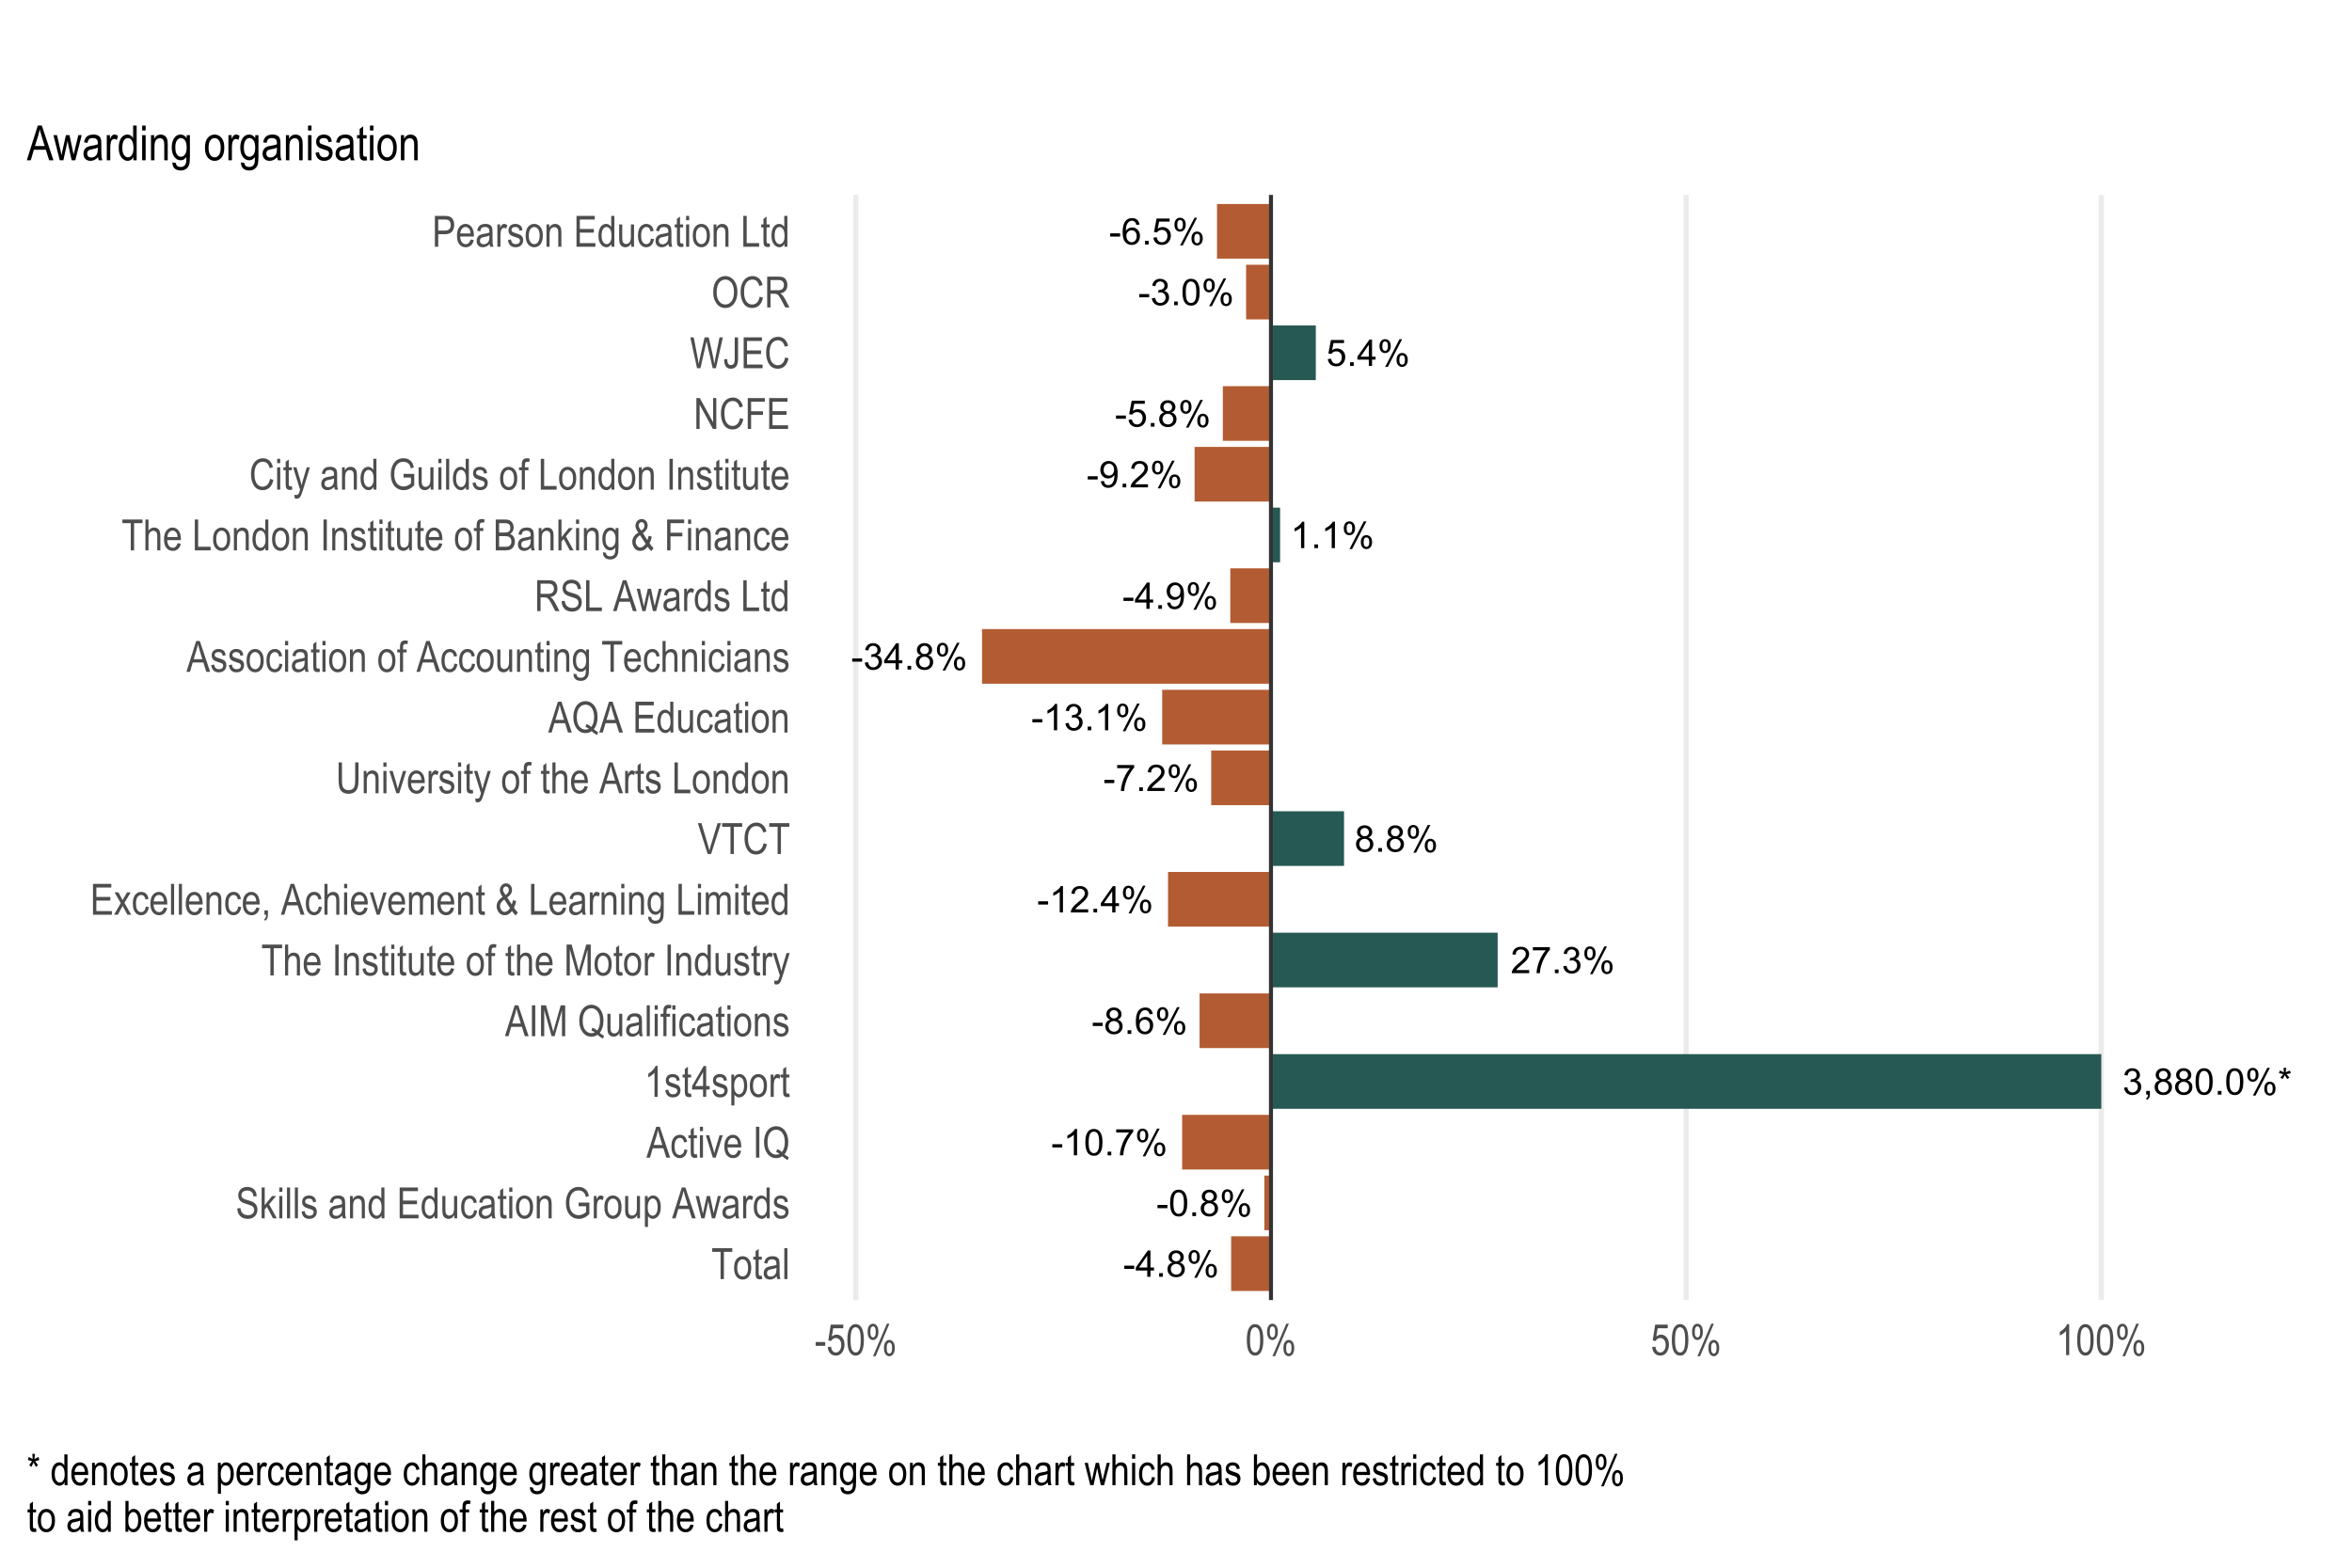 <?xml version="1.0" encoding="UTF-8"?>
<svg xmlns="http://www.w3.org/2000/svg" xmlns:xlink="http://www.w3.org/1999/xlink" width="960pt" height="640pt" viewBox="0 0 960 640" version="1.1">
<defs>
<g>
<symbol overflow="visible" id="glyph0-0">
<path style="stroke:none;" d="M 1.875 0 L 1.875 -9.375 L 9.375 -9.375 L 9.375 0 Z M 2.109 -0.234 L 9.141 -0.234 L 9.141 -9.141 L 2.109 -9.141 Z M 2.109 -0.234 "/>
</symbol>
<symbol overflow="visible" id="glyph0-1">
<path style="stroke:none;" d="M 0.477 -3.223 L 0.477 -4.547 L 4.527 -4.547 L 4.527 -3.223 Z M 0.477 -3.223 "/>
</symbol>
<symbol overflow="visible" id="glyph0-2">
<path style="stroke:none;" d="M 7.465 -8.109 L 6.152 -8.004 C 6.035 -8.52 5.867 -8.895 5.656 -9.133 C 5.297 -9.508 4.859 -9.695 4.336 -9.699 C 3.914 -9.695 3.543 -9.578 3.23 -9.348 C 2.812 -9.039 2.488 -8.598 2.25 -8.02 C 2.008 -7.438 1.883 -6.609 1.875 -5.539 C 2.191 -6.016 2.578 -6.375 3.039 -6.613 C 3.496 -6.844 3.977 -6.961 4.484 -6.965 C 5.359 -6.961 6.109 -6.637 6.727 -5.992 C 7.344 -5.344 7.652 -4.508 7.652 -3.488 C 7.652 -2.809 7.504 -2.184 7.215 -1.605 C 6.922 -1.027 6.523 -0.582 6.02 -0.277 C 5.508 0.031 4.934 0.18 4.293 0.184 C 3.191 0.18 2.293 -0.219 1.602 -1.027 C 0.906 -1.832 0.562 -3.164 0.562 -5.023 C 0.562 -7.094 0.945 -8.605 1.715 -9.551 C 2.383 -10.371 3.285 -10.781 4.418 -10.781 C 5.262 -10.781 5.953 -10.543 6.492 -10.07 C 7.031 -9.594 7.355 -8.941 7.465 -8.109 Z M 2.082 -3.48 C 2.078 -3.023 2.176 -2.586 2.371 -2.176 C 2.562 -1.758 2.832 -1.441 3.18 -1.227 C 3.523 -1.008 3.887 -0.902 4.27 -0.902 C 4.824 -0.902 5.301 -1.125 5.703 -1.574 C 6.102 -2.023 6.305 -2.633 6.305 -3.406 C 6.305 -4.145 6.105 -4.73 5.711 -5.16 C 5.316 -5.586 4.82 -5.801 4.219 -5.801 C 3.621 -5.801 3.113 -5.586 2.703 -5.16 C 2.285 -4.73 2.078 -4.172 2.082 -3.48 Z M 2.082 -3.48 "/>
</symbol>
<symbol overflow="visible" id="glyph0-3">
<path style="stroke:none;" d="M 1.363 0 L 1.363 -1.5 L 2.863 -1.5 L 2.863 0 Z M 1.363 0 "/>
</symbol>
<symbol overflow="visible" id="glyph0-4">
<path style="stroke:none;" d="M 0.621 -2.812 L 2.008 -2.93 C 2.105 -2.254 2.344 -1.746 2.719 -1.41 C 3.094 -1.07 3.543 -0.902 4.074 -0.902 C 4.703 -0.902 5.242 -1.141 5.684 -1.617 C 6.121 -2.094 6.34 -2.727 6.344 -3.523 C 6.34 -4.273 6.129 -4.867 5.707 -5.301 C 5.285 -5.734 4.73 -5.953 4.051 -5.953 C 3.621 -5.953 3.238 -5.855 2.898 -5.664 C 2.555 -5.469 2.285 -5.219 2.094 -4.914 L 0.855 -5.074 L 1.898 -10.59 L 7.238 -10.59 L 7.238 -9.332 L 2.953 -9.332 L 2.375 -6.445 C 3.016 -6.895 3.691 -7.117 4.402 -7.121 C 5.336 -7.117 6.129 -6.793 6.773 -6.145 C 7.418 -5.492 7.738 -4.656 7.742 -3.641 C 7.738 -2.664 7.457 -1.824 6.891 -1.121 C 6.203 -0.25 5.262 0.18 4.074 0.184 C 3.094 0.18 2.297 -0.09 1.68 -0.637 C 1.059 -1.18 0.707 -1.906 0.621 -2.812 Z M 0.621 -2.812 "/>
</symbol>
<symbol overflow="visible" id="glyph0-5">
<path style="stroke:none;" d="M 0.871 -8.16 C 0.867 -8.922 1.059 -9.574 1.449 -10.113 C 1.832 -10.652 2.395 -10.922 3.129 -10.922 C 3.801 -10.922 4.355 -10.68 4.801 -10.199 C 5.238 -9.715 5.461 -9.008 5.465 -8.078 C 5.461 -7.168 5.238 -6.469 4.793 -5.98 C 4.348 -5.488 3.797 -5.242 3.141 -5.246 C 2.492 -5.242 1.949 -5.484 1.52 -5.969 C 1.082 -6.449 0.867 -7.18 0.871 -8.16 Z M 3.164 -10.012 C 2.836 -10.008 2.562 -9.867 2.348 -9.586 C 2.129 -9.305 2.02 -8.785 2.023 -8.027 C 2.02 -7.34 2.129 -6.855 2.352 -6.574 C 2.566 -6.293 2.84 -6.152 3.164 -6.152 C 3.496 -6.152 3.77 -6.293 3.988 -6.578 C 4.203 -6.859 4.312 -7.375 4.312 -8.129 C 4.312 -8.82 4.203 -9.309 3.984 -9.59 C 3.766 -9.867 3.492 -10.008 3.164 -10.012 Z M 3.172 0.395 L 9.047 -10.922 L 10.113 -10.922 L 4.262 0.395 Z M 7.816 -2.52 C 7.816 -3.289 8.008 -3.941 8.395 -4.477 C 8.777 -5.012 9.34 -5.277 10.078 -5.281 C 10.75 -5.277 11.305 -5.039 11.75 -4.559 C 12.188 -4.078 12.41 -3.371 12.414 -2.438 C 12.41 -1.531 12.188 -0.832 11.742 -0.34 C 11.297 0.148 10.742 0.391 10.086 0.395 C 9.434 0.391 8.895 0.152 8.465 -0.332 C 8.031 -0.816 7.816 -1.547 7.816 -2.52 Z M 10.113 -4.371 C 9.781 -4.371 9.504 -4.227 9.289 -3.945 C 9.07 -3.66 8.965 -3.141 8.965 -2.387 C 8.965 -1.699 9.074 -1.219 9.293 -0.938 C 9.512 -0.652 9.781 -0.508 10.109 -0.512 C 10.441 -0.508 10.719 -0.652 10.938 -0.938 C 11.152 -1.219 11.262 -1.734 11.266 -2.492 C 11.262 -3.18 11.152 -3.668 10.934 -3.949 C 10.715 -4.23 10.441 -4.371 10.113 -4.371 Z M 10.113 -4.371 "/>
</symbol>
<symbol overflow="visible" id="glyph0-6">
<path style="stroke:none;" d="M 0.629 -2.836 L 1.949 -3.012 C 2.098 -2.262 2.355 -1.723 2.719 -1.395 C 3.082 -1.066 3.523 -0.902 4.051 -0.902 C 4.668 -0.902 5.191 -1.117 5.621 -1.547 C 6.043 -1.977 6.258 -2.508 6.262 -3.141 C 6.258 -3.746 6.059 -4.246 5.668 -4.641 C 5.27 -5.031 4.77 -5.227 4.16 -5.23 C 3.91 -5.227 3.598 -5.176 3.23 -5.082 L 3.375 -6.242 C 3.461 -6.227 3.531 -6.223 3.59 -6.227 C 4.148 -6.223 4.652 -6.367 5.102 -6.664 C 5.551 -6.953 5.777 -7.406 5.777 -8.02 C 5.777 -8.5 5.613 -8.902 5.285 -9.223 C 4.957 -9.539 4.535 -9.695 4.02 -9.699 C 3.508 -9.695 3.078 -9.535 2.738 -9.215 C 2.395 -8.891 2.176 -8.406 2.082 -7.766 L 0.762 -8 C 0.922 -8.879 1.285 -9.562 1.859 -10.051 C 2.43 -10.535 3.141 -10.781 3.992 -10.781 C 4.574 -10.781 5.113 -10.652 5.609 -10.402 C 6.102 -10.148 6.48 -9.809 6.742 -9.375 C 7 -8.938 7.129 -8.477 7.133 -7.992 C 7.129 -7.527 7.004 -7.102 6.758 -6.723 C 6.508 -6.34 6.141 -6.039 5.656 -5.816 C 6.285 -5.668 6.777 -5.363 7.133 -4.902 C 7.48 -4.438 7.656 -3.859 7.66 -3.172 C 7.656 -2.23 7.316 -1.438 6.633 -0.785 C 5.949 -0.137 5.086 0.188 4.043 0.191 C 3.098 0.188 2.312 -0.09 1.695 -0.652 C 1.07 -1.211 0.715 -1.941 0.629 -2.836 Z M 0.629 -2.836 "/>
</symbol>
<symbol overflow="visible" id="glyph0-7">
<path style="stroke:none;" d="M 0.621 -5.297 C 0.621 -6.562 0.75 -7.582 1.012 -8.359 C 1.273 -9.133 1.664 -9.73 2.18 -10.152 C 2.695 -10.57 3.344 -10.781 4.125 -10.781 C 4.699 -10.781 5.203 -10.664 5.641 -10.434 C 6.074 -10.199 6.434 -9.863 6.715 -9.43 C 6.996 -8.988 7.219 -8.457 7.383 -7.832 C 7.543 -7.203 7.621 -6.359 7.625 -5.297 C 7.621 -4.035 7.492 -3.016 7.234 -2.246 C 6.973 -1.469 6.586 -0.871 6.074 -0.449 C 5.559 -0.027 4.91 0.18 4.125 0.184 C 3.086 0.18 2.27 -0.188 1.684 -0.93 C 0.973 -1.82 0.621 -3.277 0.621 -5.297 Z M 1.977 -5.297 C 1.973 -3.531 2.18 -2.355 2.594 -1.777 C 3.004 -1.191 3.516 -0.902 4.125 -0.902 C 4.727 -0.902 5.234 -1.195 5.648 -1.781 C 6.062 -2.367 6.27 -3.539 6.27 -5.297 C 6.27 -7.062 6.062 -8.234 5.648 -8.816 C 5.234 -9.398 4.719 -9.691 4.109 -9.691 C 3.5 -9.691 3.02 -9.434 2.66 -8.922 C 2.203 -8.266 1.973 -7.059 1.977 -5.297 Z M 1.977 -5.297 "/>
</symbol>
<symbol overflow="visible" id="glyph0-8">
<path style="stroke:none;" d="M 4.848 0 L 4.848 -2.57 L 0.191 -2.57 L 0.191 -3.781 L 5.09 -10.738 L 6.168 -10.738 L 6.168 -3.781 L 7.617 -3.781 L 7.617 -2.57 L 6.168 -2.57 L 6.168 0 Z M 4.848 -3.781 L 4.848 -8.621 L 1.488 -3.781 Z M 4.848 -3.781 "/>
</symbol>
<symbol overflow="visible" id="glyph0-9">
<path style="stroke:none;" d="M 2.652 -5.824 C 2.102 -6.023 1.695 -6.309 1.434 -6.68 C 1.168 -7.051 1.035 -7.492 1.039 -8.012 C 1.035 -8.789 1.316 -9.445 1.883 -9.98 C 2.441 -10.512 3.191 -10.781 4.125 -10.781 C 5.062 -10.781 5.816 -10.508 6.387 -9.965 C 6.957 -9.418 7.242 -8.754 7.242 -7.977 C 7.242 -7.477 7.109 -7.043 6.852 -6.676 C 6.586 -6.305 6.191 -6.023 5.66 -5.824 C 6.32 -5.605 6.82 -5.258 7.168 -4.781 C 7.508 -4.305 7.68 -3.734 7.684 -3.07 C 7.68 -2.148 7.355 -1.375 6.707 -0.754 C 6.055 -0.129 5.199 0.18 4.145 0.184 C 3.082 0.18 2.23 -0.129 1.582 -0.758 C 0.934 -1.383 0.609 -2.168 0.609 -3.105 C 0.609 -3.801 0.785 -4.383 1.141 -4.859 C 1.492 -5.328 1.996 -5.652 2.652 -5.824 Z M 2.387 -8.059 C 2.383 -7.547 2.547 -7.133 2.879 -6.812 C 3.203 -6.488 3.629 -6.328 4.152 -6.328 C 4.656 -6.328 5.074 -6.488 5.402 -6.809 C 5.727 -7.129 5.887 -7.52 5.891 -7.984 C 5.887 -8.465 5.719 -8.871 5.387 -9.203 C 5.051 -9.531 4.637 -9.695 4.137 -9.699 C 3.633 -9.695 3.215 -9.535 2.883 -9.215 C 2.551 -8.891 2.383 -8.504 2.387 -8.059 Z M 1.965 -3.098 C 1.961 -2.719 2.051 -2.355 2.23 -2.008 C 2.406 -1.652 2.672 -1.379 3.023 -1.191 C 3.375 -0.996 3.754 -0.902 4.16 -0.902 C 4.789 -0.902 5.309 -1.102 5.719 -1.508 C 6.129 -1.91 6.332 -2.426 6.336 -3.055 C 6.332 -3.688 6.121 -4.215 5.703 -4.629 C 5.277 -5.043 4.75 -5.25 4.117 -5.25 C 3.496 -5.25 2.98 -5.043 2.574 -4.633 C 2.164 -4.223 1.961 -3.711 1.965 -3.098 Z M 1.965 -3.098 "/>
</symbol>
<symbol overflow="visible" id="glyph0-10">
<path style="stroke:none;" d="M 0.82 -2.484 L 2.086 -2.602 C 2.195 -2.004 2.398 -1.57 2.703 -1.305 C 3 -1.035 3.391 -0.902 3.867 -0.902 C 4.273 -0.902 4.629 -0.992 4.934 -1.18 C 5.238 -1.359 5.488 -1.609 5.684 -1.922 C 5.879 -2.23 6.039 -2.648 6.172 -3.176 C 6.301 -3.703 6.367 -4.238 6.371 -4.789 C 6.367 -4.844 6.367 -4.934 6.363 -5.055 C 6.098 -4.633 5.738 -4.293 5.285 -4.031 C 4.828 -3.77 4.332 -3.637 3.801 -3.641 C 2.91 -3.637 2.156 -3.961 1.543 -4.605 C 0.926 -5.25 0.621 -6.098 0.621 -7.156 C 0.621 -8.242 0.941 -9.121 1.586 -9.785 C 2.227 -10.449 3.031 -10.781 4 -10.781 C 4.695 -10.781 5.332 -10.59 5.914 -10.215 C 6.488 -9.836 6.93 -9.301 7.23 -8.609 C 7.531 -7.91 7.68 -6.906 7.684 -5.59 C 7.68 -4.215 7.531 -3.121 7.234 -2.309 C 6.934 -1.496 6.492 -0.875 5.906 -0.453 C 5.316 -0.027 4.625 0.18 3.84 0.184 C 2.996 0.18 2.309 -0.051 1.777 -0.516 C 1.242 -0.98 0.926 -1.637 0.82 -2.484 Z M 6.219 -7.223 C 6.215 -7.977 6.016 -8.578 5.613 -9.023 C 5.211 -9.469 4.727 -9.691 4.16 -9.691 C 3.574 -9.691 3.062 -9.449 2.629 -8.973 C 2.191 -8.488 1.973 -7.871 1.977 -7.113 C 1.973 -6.426 2.18 -5.867 2.594 -5.445 C 3.004 -5.016 3.516 -4.805 4.125 -4.805 C 4.734 -4.805 5.234 -5.016 5.629 -5.445 C 6.02 -5.867 6.215 -6.461 6.219 -7.223 Z M 6.219 -7.223 "/>
</symbol>
<symbol overflow="visible" id="glyph0-11">
<path style="stroke:none;" d="M 7.551 -1.266 L 7.551 0 L 0.453 0 C 0.441 -0.316 0.496 -0.621 0.609 -0.914 C 0.789 -1.398 1.078 -1.875 1.477 -2.344 C 1.875 -2.812 2.449 -3.352 3.199 -3.969 C 4.367 -4.922 5.156 -5.68 5.566 -6.242 C 5.977 -6.797 6.18 -7.328 6.184 -7.828 C 6.18 -8.352 5.992 -8.793 5.621 -9.152 C 5.246 -9.512 4.762 -9.691 4.16 -9.691 C 3.523 -9.691 3.016 -9.5 2.637 -9.117 C 2.254 -8.734 2.059 -8.207 2.059 -7.535 L 0.703 -7.676 C 0.797 -8.684 1.145 -9.453 1.75 -9.984 C 2.355 -10.516 3.168 -10.781 4.191 -10.781 C 5.215 -10.781 6.031 -10.492 6.633 -9.922 C 7.234 -9.348 7.535 -8.641 7.535 -7.801 C 7.535 -7.367 7.445 -6.945 7.27 -6.531 C 7.094 -6.113 6.801 -5.676 6.395 -5.223 C 5.984 -4.762 5.309 -4.133 4.367 -3.332 C 3.57 -2.664 3.062 -2.215 2.84 -1.98 C 2.613 -1.742 2.43 -1.504 2.285 -1.266 Z M 7.551 -1.266 "/>
</symbol>
<symbol overflow="visible" id="glyph0-12">
<path style="stroke:none;" d="M 5.59 0 L 4.27 0 L 4.27 -8.402 C 3.949 -8.098 3.531 -7.793 3.02 -7.492 C 2.504 -7.188 2.043 -6.961 1.633 -6.812 L 1.633 -8.086 C 2.367 -8.43 3.012 -8.848 3.566 -9.344 C 4.117 -9.836 4.508 -10.316 4.738 -10.781 L 5.59 -10.781 Z M 5.59 0 "/>
</symbol>
<symbol overflow="visible" id="glyph0-13">
<path style="stroke:none;" d="M 0.711 -9.332 L 0.711 -10.598 L 7.66 -10.598 L 7.66 -9.574 C 6.973 -8.844 6.297 -7.875 5.629 -6.672 C 4.953 -5.465 4.434 -4.227 4.074 -2.953 C 3.805 -2.055 3.637 -1.07 3.566 0 L 2.211 0 C 2.223 -0.844 2.391 -1.863 2.711 -3.059 C 3.027 -4.254 3.48 -5.406 4.074 -6.52 C 4.664 -7.629 5.297 -8.566 5.969 -9.332 Z M 0.711 -9.332 "/>
</symbol>
<symbol overflow="visible" id="glyph0-14">
<path style="stroke:none;" d="M 1.332 0 L 1.332 -1.5 L 2.836 -1.5 L 2.836 0 C 2.836 0.551 2.738 0.996 2.543 1.336 C 2.348 1.676 2.035 1.938 1.613 2.125 L 1.246 1.559 C 1.523 1.438 1.727 1.258 1.859 1.023 C 1.988 0.785 2.062 0.445 2.082 0 Z M 1.332 0 "/>
</symbol>
<symbol overflow="visible" id="glyph0-15">
<path style="stroke:none;" d="M 0.469 -8.766 L 0.805 -9.809 C 1.578 -9.535 2.145 -9.297 2.496 -9.098 C 2.402 -9.977 2.352 -10.586 2.352 -10.922 L 3.414 -10.922 C 3.395 -10.438 3.34 -9.832 3.246 -9.105 C 3.746 -9.355 4.32 -9.59 4.973 -9.809 L 5.309 -8.766 C 4.688 -8.562 4.078 -8.426 3.488 -8.355 C 3.781 -8.098 4.203 -7.637 4.746 -6.973 L 3.867 -6.352 C 3.582 -6.734 3.246 -7.258 2.863 -7.926 C 2.5 -7.234 2.184 -6.711 1.91 -6.352 L 1.047 -6.973 C 1.613 -7.668 2.02 -8.129 2.262 -8.355 C 1.633 -8.477 1.035 -8.613 0.469 -8.766 Z M 0.469 -8.766 "/>
</symbol>
<symbol overflow="visible" id="glyph1-0">
<path style="stroke:none;" d="M 0.379 0 L 0.379 -11 L 3.723 -11 L 3.723 0 Z M 0.781 -0.457 L 3.324 -0.457 L 3.324 -10.629 L 0.781 -10.629 Z M 0.781 -0.457 "/>
</symbol>
<symbol overflow="visible" id="glyph1-1">
<path style="stroke:none;" d="M 3.766 0 L 3.766 -11.113 L 0.359 -11.113 L 0.359 -12.598 L 8.551 -12.598 L 8.551 -11.113 L 5.129 -11.113 L 5.129 0 Z M 3.766 0 "/>
</symbol>
<symbol overflow="visible" id="glyph1-2">
<path style="stroke:none;" d="M 0.457 -4.562 C 0.457 -6.137 0.785 -7.324 1.449 -8.129 C 2.105 -8.926 2.945 -9.328 3.961 -9.332 C 4.957 -9.328 5.789 -8.926 6.461 -8.129 C 7.129 -7.324 7.465 -6.168 7.469 -4.656 C 7.465 -3.016 7.137 -1.797 6.48 -0.996 C 5.82 -0.195 4.98 0.203 3.961 0.207 C 2.957 0.203 2.121 -0.195 1.457 -1 C 0.789 -1.801 0.457 -2.988 0.457 -4.562 Z M 1.754 -4.566 C 1.75 -3.383 1.965 -2.504 2.398 -1.93 C 2.824 -1.352 3.359 -1.066 3.996 -1.066 C 4.59 -1.066 5.102 -1.355 5.531 -1.938 C 5.957 -2.52 6.168 -3.395 6.172 -4.566 C 6.168 -5.738 5.953 -6.617 5.527 -7.195 C 5.094 -7.773 4.562 -8.062 3.926 -8.062 C 3.324 -8.062 2.809 -7.77 2.387 -7.191 C 1.961 -6.609 1.75 -5.734 1.754 -4.566 Z M 1.754 -4.566 "/>
</symbol>
<symbol overflow="visible" id="glyph1-3">
<path style="stroke:none;" d="M 3.754 -1.383 L 3.926 -0.016 C 3.574 0.074 3.258 0.117 2.98 0.121 C 2.539 0.117 2.184 0.031 1.914 -0.141 C 1.645 -0.312 1.461 -0.551 1.359 -0.859 C 1.258 -1.16 1.207 -1.766 1.211 -2.672 L 1.211 -7.922 L 0.285 -7.922 L 0.285 -9.125 L 1.211 -9.125 L 1.211 -11.387 L 2.477 -12.316 L 2.477 -9.125 L 3.754 -9.125 L 3.754 -7.922 L 2.477 -7.922 L 2.477 -2.586 C 2.473 -2.09 2.508 -1.773 2.586 -1.633 C 2.691 -1.426 2.895 -1.324 3.195 -1.324 C 3.336 -1.324 3.523 -1.344 3.754 -1.383 Z M 3.754 -1.383 "/>
</symbol>
<symbol overflow="visible" id="glyph1-4">
<path style="stroke:none;" d="M 5.809 -1.125 C 5.379 -0.684 4.938 -0.352 4.484 -0.129 C 4.023 0.094 3.551 0.203 3.059 0.207 C 2.277 0.203 1.656 -0.027 1.195 -0.496 C 0.73 -0.965 0.496 -1.598 0.5 -2.398 C 0.496 -2.922 0.605 -3.391 0.824 -3.797 C 1.039 -4.203 1.336 -4.52 1.719 -4.754 C 2.094 -4.98 2.668 -5.148 3.438 -5.258 C 4.465 -5.406 5.223 -5.59 5.707 -5.801 L 5.715 -6.195 C 5.711 -6.816 5.602 -7.258 5.379 -7.512 C 5.062 -7.879 4.578 -8.062 3.926 -8.062 C 3.336 -8.062 2.895 -7.938 2.602 -7.695 C 2.309 -7.445 2.094 -6.988 1.961 -6.316 L 0.715 -6.523 C 0.891 -7.5 1.25 -8.215 1.793 -8.66 C 2.332 -9.105 3.105 -9.328 4.117 -9.332 C 4.898 -9.328 5.512 -9.18 5.961 -8.891 C 6.406 -8.594 6.691 -8.23 6.809 -7.793 C 6.926 -7.355 6.984 -6.719 6.988 -5.887 L 6.988 -3.824 C 6.984 -2.379 7.012 -1.469 7.066 -1.094 C 7.121 -0.715 7.227 -0.352 7.391 0 L 6.066 0 C 5.934 -0.312 5.848 -0.688 5.809 -1.125 Z M 5.707 -4.582 C 5.242 -4.352 4.551 -4.156 3.637 -3.996 C 3.102 -3.902 2.727 -3.797 2.516 -3.684 C 2.301 -3.562 2.137 -3.395 2.023 -3.184 C 1.902 -2.965 1.844 -2.719 1.848 -2.441 C 1.844 -2.004 1.98 -1.656 2.25 -1.395 C 2.52 -1.133 2.891 -1 3.367 -1.004 C 3.816 -1 4.227 -1.117 4.602 -1.355 C 4.969 -1.59 5.246 -1.906 5.43 -2.297 C 5.613 -2.688 5.707 -3.258 5.707 -4.012 Z M 5.707 -4.582 "/>
</symbol>
<symbol overflow="visible" id="glyph1-5">
<path style="stroke:none;" d="M 0.895 0 L 0.895 -12.598 L 2.156 -12.598 L 2.156 0 Z M 0.895 0 "/>
</symbol>
<symbol overflow="visible" id="glyph1-6">
<path style="stroke:none;" d="M 0.652 -4.055 L 1.941 -4.195 C 2.008 -3.5 2.164 -2.957 2.41 -2.57 C 2.652 -2.184 3 -1.875 3.453 -1.641 C 3.902 -1.406 4.414 -1.289 4.984 -1.289 C 5.793 -1.289 6.426 -1.484 6.879 -1.883 C 7.328 -2.277 7.551 -2.797 7.555 -3.434 C 7.551 -3.805 7.469 -4.129 7.309 -4.406 C 7.141 -4.68 6.895 -4.906 6.566 -5.086 C 6.234 -5.266 5.523 -5.516 4.434 -5.84 C 3.457 -6.125 2.762 -6.414 2.352 -6.711 C 1.938 -7 1.617 -7.371 1.391 -7.824 C 1.156 -8.27 1.043 -8.781 1.047 -9.352 C 1.043 -10.367 1.371 -11.199 2.035 -11.848 C 2.691 -12.496 3.582 -12.82 4.699 -12.82 C 5.465 -12.82 6.137 -12.668 6.715 -12.363 C 7.289 -12.059 7.734 -11.621 8.055 -11.059 C 8.371 -10.488 8.543 -9.824 8.566 -9.059 L 7.254 -8.938 C 7.184 -9.754 6.938 -10.363 6.516 -10.758 C 6.094 -11.152 5.5 -11.348 4.742 -11.352 C 3.965 -11.348 3.375 -11.176 2.973 -10.832 C 2.562 -10.484 2.359 -10.035 2.363 -9.488 C 2.359 -8.973 2.508 -8.578 2.809 -8.301 C 3.105 -8.02 3.777 -7.734 4.82 -7.449 C 5.836 -7.164 6.551 -6.922 6.969 -6.715 C 7.594 -6.391 8.07 -5.965 8.395 -5.445 C 8.715 -4.918 8.875 -4.293 8.879 -3.57 C 8.875 -2.844 8.707 -2.188 8.371 -1.598 C 8.031 -1.004 7.57 -0.555 6.988 -0.246 C 6.406 0.059 5.707 0.211 4.891 0.215 C 3.609 0.211 2.59 -0.172 1.832 -0.938 C 1.07 -1.703 0.676 -2.742 0.652 -4.055 Z M 0.652 -4.055 "/>
</symbol>
<symbol overflow="visible" id="glyph1-7">
<path style="stroke:none;" d="M 0.961 0 L 0.961 -12.598 L 2.227 -12.598 L 2.227 -5.402 L 5.238 -9.125 L 6.879 -9.125 L 4.016 -5.738 L 7.164 0 L 5.605 0 L 3.121 -4.676 L 2.227 -3.617 L 2.227 0 Z M 0.961 0 "/>
</symbol>
<symbol overflow="visible" id="glyph1-8">
<path style="stroke:none;" d="M 0.938 -10.82 L 0.938 -12.598 L 2.199 -12.598 L 2.199 -10.82 Z M 0.938 0 L 0.938 -9.125 L 2.199 -9.125 L 2.199 0 Z M 0.938 0 "/>
</symbol>
<symbol overflow="visible" id="glyph1-9">
<path style="stroke:none;" d="M 0.445 -2.734 L 1.711 -2.973 C 1.781 -2.324 1.98 -1.848 2.316 -1.535 C 2.645 -1.223 3.086 -1.066 3.641 -1.066 C 4.184 -1.066 4.609 -1.199 4.91 -1.473 C 5.211 -1.742 5.359 -2.09 5.363 -2.508 C 5.359 -2.867 5.23 -3.148 4.977 -3.352 C 4.797 -3.488 4.367 -3.66 3.688 -3.867 C 2.695 -4.172 2.035 -4.43 1.707 -4.641 C 1.371 -4.852 1.113 -5.133 0.934 -5.488 C 0.746 -5.844 0.656 -6.25 0.66 -6.703 C 0.656 -7.48 0.906 -8.113 1.406 -8.602 C 1.906 -9.086 2.598 -9.328 3.48 -9.332 C 4.035 -9.328 4.523 -9.227 4.945 -9.031 C 5.367 -8.828 5.688 -8.559 5.91 -8.223 C 6.133 -7.883 6.289 -7.402 6.375 -6.773 L 5.141 -6.566 C 5.023 -7.562 4.484 -8.062 3.516 -8.062 C 2.965 -8.062 2.555 -7.949 2.285 -7.73 C 2.016 -7.508 1.879 -7.227 1.883 -6.887 C 1.879 -6.547 2.008 -6.285 2.27 -6.094 C 2.418 -5.977 2.879 -5.793 3.648 -5.543 C 4.695 -5.211 5.375 -4.945 5.684 -4.746 C 5.988 -4.547 6.227 -4.277 6.402 -3.938 C 6.57 -3.594 6.656 -3.188 6.66 -2.723 C 6.656 -1.848 6.379 -1.141 5.828 -0.602 C 5.273 -0.062 4.52 0.203 3.566 0.207 C 1.77 0.203 0.73 -0.773 0.445 -2.734 Z M 0.445 -2.734 "/>
</symbol>
<symbol overflow="visible" id="glyph1-10">
<path style="stroke:none;" d=""/>
</symbol>
<symbol overflow="visible" id="glyph1-11">
<path style="stroke:none;" d="M 0.938 0 L 0.938 -9.125 L 2.078 -9.125 L 2.078 -7.836 C 2.352 -8.336 2.688 -8.711 3.086 -8.961 C 3.48 -9.203 3.938 -9.328 4.457 -9.332 C 4.852 -9.328 5.223 -9.25 5.566 -9.094 C 5.906 -8.938 6.18 -8.73 6.391 -8.477 C 6.598 -8.219 6.754 -7.887 6.855 -7.484 C 6.957 -7.074 7.008 -6.453 7.012 -5.613 L 7.012 0 L 5.75 0 L 5.75 -5.559 C 5.746 -6.227 5.691 -6.715 5.578 -7.027 C 5.461 -7.332 5.281 -7.574 5.039 -7.746 C 4.797 -7.914 4.516 -7.996 4.195 -8 C 3.586 -7.996 3.098 -7.77 2.738 -7.32 C 2.375 -6.863 2.195 -6.086 2.199 -4.988 L 2.199 0 Z M 0.938 0 "/>
</symbol>
<symbol overflow="visible" id="glyph1-12">
<path style="stroke:none;" d="M 5.785 0 L 5.785 -1.152 C 5.551 -0.707 5.258 -0.371 4.898 -0.141 C 4.535 0.09 4.145 0.203 3.73 0.207 C 2.844 0.203 2.078 -0.211 1.438 -1.043 C 0.789 -1.875 0.469 -3.047 0.473 -4.562 C 0.469 -5.598 0.613 -6.477 0.902 -7.199 C 1.188 -7.922 1.566 -8.457 2.047 -8.809 C 2.52 -9.152 3.051 -9.328 3.637 -9.332 C 4.055 -9.328 4.441 -9.219 4.801 -9 C 5.152 -8.781 5.449 -8.473 5.688 -8.078 L 5.688 -12.598 L 6.969 -12.598 L 6.969 0 Z M 1.77 -4.555 C 1.77 -3.371 1.973 -2.496 2.383 -1.926 C 2.793 -1.352 3.27 -1.066 3.816 -1.066 C 4.352 -1.066 4.82 -1.34 5.219 -1.891 C 5.613 -2.438 5.812 -3.27 5.812 -4.383 C 5.812 -5.66 5.613 -6.59 5.219 -7.18 C 4.82 -7.766 4.32 -8.062 3.723 -8.062 C 3.184 -8.062 2.727 -7.777 2.344 -7.215 C 1.961 -6.645 1.77 -5.758 1.77 -4.555 Z M 1.77 -4.555 "/>
</symbol>
<symbol overflow="visible" id="glyph1-13">
<path style="stroke:none;" d="M 1.145 0 L 1.145 -12.598 L 8.609 -12.598 L 8.609 -11.113 L 2.508 -11.113 L 2.508 -7.262 L 8.223 -7.262 L 8.223 -5.773 L 2.508 -5.773 L 2.508 -1.488 L 8.852 -1.488 L 8.852 0 Z M 1.145 0 "/>
</symbol>
<symbol overflow="visible" id="glyph1-14">
<path style="stroke:none;" d="M 5.836 0 L 5.836 -1.34 C 5.543 -0.82 5.199 -0.434 4.805 -0.18 C 4.406 0.078 3.957 0.203 3.465 0.207 C 2.871 0.203 2.367 0.047 1.949 -0.27 C 1.531 -0.586 1.254 -0.988 1.113 -1.477 C 0.973 -1.961 0.902 -2.625 0.902 -3.473 L 0.902 -9.125 L 2.164 -9.125 L 2.164 -4.066 C 2.16 -3.125 2.207 -2.496 2.305 -2.18 C 2.398 -1.859 2.574 -1.602 2.832 -1.414 C 3.082 -1.219 3.375 -1.125 3.703 -1.125 C 4.309 -1.125 4.805 -1.375 5.199 -1.875 C 5.527 -2.305 5.695 -3.09 5.699 -4.238 L 5.699 -9.125 L 6.969 -9.125 L 6.969 0 Z M 5.836 0 "/>
</symbol>
<symbol overflow="visible" id="glyph1-15">
<path style="stroke:none;" d="M 5.836 -3.344 L 7.082 -3.145 C 6.938 -2.055 6.578 -1.223 6.004 -0.652 C 5.426 -0.078 4.734 0.203 3.926 0.207 C 2.945 0.203 2.137 -0.195 1.508 -1 C 0.871 -1.801 0.555 -2.992 0.559 -4.57 C 0.555 -6.156 0.875 -7.344 1.516 -8.141 C 2.152 -8.93 2.973 -9.328 3.98 -9.332 C 4.75 -9.328 5.402 -9.086 5.934 -8.609 C 6.461 -8.125 6.801 -7.406 6.953 -6.445 L 5.723 -6.223 C 5.602 -6.836 5.391 -7.293 5.094 -7.602 C 4.793 -7.906 4.438 -8.062 4.023 -8.062 C 3.395 -8.062 2.875 -7.785 2.469 -7.23 C 2.055 -6.676 1.852 -5.797 1.855 -4.598 C 1.852 -3.352 2.047 -2.453 2.445 -1.898 C 2.836 -1.344 3.34 -1.066 3.953 -1.066 C 4.434 -1.066 4.844 -1.25 5.188 -1.621 C 5.523 -1.988 5.742 -2.562 5.836 -3.344 Z M 5.836 -3.344 "/>
</symbol>
<symbol overflow="visible" id="glyph1-16">
<path style="stroke:none;" d="M 5.98 -4.941 L 5.98 -6.43 L 10.355 -6.438 L 10.355 -1.754 C 9.684 -1.098 8.992 -0.605 8.277 -0.277 C 7.559 0.051 6.82 0.211 6.066 0.215 C 5.055 0.211 4.156 -0.039 3.367 -0.539 C 2.574 -1.043 1.949 -1.777 1.492 -2.75 C 1.027 -3.719 0.797 -4.883 0.801 -6.242 C 0.797 -7.617 1.027 -8.816 1.496 -9.836 C 1.957 -10.855 2.566 -11.609 3.316 -12.094 C 4.066 -12.578 4.953 -12.82 5.98 -12.82 C 6.734 -12.82 7.395 -12.68 7.965 -12.398 C 8.527 -12.117 8.996 -11.719 9.367 -11.207 C 9.73 -10.688 10.004 -9.98 10.191 -9.082 L 8.965 -8.672 C 8.797 -9.383 8.586 -9.914 8.336 -10.266 C 8.082 -10.617 7.75 -10.891 7.336 -11.094 C 6.922 -11.289 6.457 -11.391 5.945 -11.395 C 5.191 -11.391 4.547 -11.207 4.008 -10.848 C 3.465 -10.48 3.027 -9.914 2.699 -9.148 C 2.367 -8.375 2.203 -7.441 2.207 -6.34 C 2.203 -4.652 2.555 -3.387 3.266 -2.547 C 3.969 -1.707 4.887 -1.289 6.016 -1.289 C 6.551 -1.289 7.102 -1.418 7.668 -1.676 C 8.23 -1.934 8.68 -2.238 9.016 -2.594 L 9.016 -4.941 Z M 5.98 -4.941 "/>
</symbol>
<symbol overflow="visible" id="glyph1-17">
<path style="stroke:none;" d="M 0.938 0 L 0.938 -9.125 L 2.078 -9.125 L 2.078 -7.742 C 2.371 -8.383 2.641 -8.809 2.883 -9.02 C 3.125 -9.223 3.398 -9.328 3.703 -9.332 C 4.125 -9.328 4.555 -9.164 5 -8.836 L 4.57 -7.398 C 4.254 -7.621 3.945 -7.734 3.652 -7.734 C 3.379 -7.734 3.133 -7.637 2.914 -7.449 C 2.688 -7.258 2.531 -6.996 2.441 -6.66 C 2.277 -6.066 2.195 -5.438 2.199 -4.777 L 2.199 0 Z M 0.938 0 "/>
</symbol>
<symbol overflow="visible" id="glyph1-18">
<path style="stroke:none;" d="M 0.938 3.496 L 0.938 -9.125 L 2.105 -9.125 L 2.105 -7.941 C 2.387 -8.43 2.707 -8.785 3.059 -9.004 C 3.406 -9.219 3.805 -9.328 4.258 -9.332 C 4.848 -9.328 5.379 -9.152 5.855 -8.809 C 6.324 -8.457 6.707 -7.926 7 -7.215 C 7.285 -6.496 7.43 -5.641 7.434 -4.641 C 7.43 -3.086 7.105 -1.887 6.457 -1.051 C 5.809 -0.211 5.043 0.203 4.168 0.207 C 3.773 0.203 3.41 0.105 3.074 -0.094 C 2.734 -0.293 2.441 -0.574 2.199 -0.945 L 2.199 3.496 Z M 2.09 -4.512 C 2.086 -3.332 2.281 -2.461 2.68 -1.902 C 3.07 -1.344 3.551 -1.066 4.113 -1.066 C 4.648 -1.066 5.117 -1.355 5.527 -1.934 C 5.93 -2.512 6.133 -3.402 6.137 -4.613 C 6.133 -5.801 5.938 -6.684 5.543 -7.262 C 5.148 -7.832 4.668 -8.121 4.105 -8.121 C 3.594 -8.121 3.129 -7.812 2.715 -7.195 C 2.293 -6.578 2.086 -5.684 2.09 -4.512 Z M 2.09 -4.512 "/>
</symbol>
<symbol overflow="visible" id="glyph1-19">
<path style="stroke:none;" d="M -0.016 0 L 3.969 -12.598 L 5.43 -12.598 L 9.66 0 L 8.094 0 L 6.895 -3.816 L 2.547 -3.816 L 1.426 0 Z M 2.945 -5.172 L 6.465 -5.172 L 5.391 -8.664 C 5.059 -9.73 4.816 -10.602 4.664 -11.273 C 4.527 -10.465 4.336 -9.66 4.098 -8.867 Z M 2.945 -5.172 "/>
</symbol>
<symbol overflow="visible" id="glyph1-20">
<path style="stroke:none;" d="M 2.316 0 L 0.016 -9.125 L 1.328 -9.125 L 2.52 -3.859 L 2.961 -1.898 L 3.355 -3.781 L 4.543 -9.125 L 5.852 -9.125 L 6.965 -3.832 L 7.344 -2.09 L 7.773 -3.852 L 9.051 -9.125 L 10.285 -9.125 L 7.949 0 L 6.629 0 L 5.438 -5.465 L 5.152 -7.02 L 3.641 0 Z M 2.316 0 "/>
</symbol>
<symbol overflow="visible" id="glyph1-21">
<path style="stroke:none;" d="M 3.027 0 L 0.18 -9.125 L 1.52 -9.125 L 3.133 -3.66 C 3.312 -3.039 3.473 -2.426 3.613 -1.82 C 3.719 -2.301 3.875 -2.879 4.078 -3.559 L 5.75 -9.125 L 7.055 -9.125 L 4.207 0 Z M 3.027 0 "/>
</symbol>
<symbol overflow="visible" id="glyph1-22">
<path style="stroke:none;" d="M 6.051 -2.938 L 7.355 -2.742 C 7.137 -1.766 6.746 -1.027 6.176 -0.535 C 5.605 -0.039 4.898 0.203 4.055 0.207 C 2.992 0.203 2.133 -0.195 1.48 -1 C 0.824 -1.801 0.496 -2.961 0.5 -4.484 C 0.496 -6.055 0.828 -7.258 1.492 -8.09 C 2.152 -8.914 2.988 -9.328 4.004 -9.332 C 4.969 -9.328 5.777 -8.922 6.426 -8.109 C 7.07 -7.297 7.395 -6.121 7.398 -4.582 L 7.391 -4.168 L 1.805 -4.168 C 1.855 -3.137 2.09 -2.363 2.516 -1.848 C 2.938 -1.324 3.457 -1.066 4.066 -1.066 C 5.016 -1.066 5.676 -1.688 6.051 -2.938 Z M 1.883 -5.441 L 6.059 -5.441 C 6 -6.227 5.828 -6.816 5.551 -7.211 C 5.141 -7.777 4.625 -8.062 3.996 -8.062 C 3.426 -8.062 2.941 -7.824 2.543 -7.352 C 2.141 -6.879 1.918 -6.242 1.883 -5.441 Z M 1.883 -5.441 "/>
</symbol>
<symbol overflow="visible" id="glyph1-23">
<path style="stroke:none;" d="M 1.375 0 L 1.375 -12.598 L 2.742 -12.598 L 2.742 0 Z M 1.375 0 "/>
</symbol>
<symbol overflow="visible" id="glyph1-24">
<path style="stroke:none;" d="M 8.988 -1.348 C 9.621 -0.816 10.203 -0.426 10.734 -0.18 L 10.332 0.98 C 9.574 0.645 8.84 0.133 8.121 -0.566 C 7.355 -0.047 6.512 0.211 5.59 0.215 C 4.074 0.211 2.848 -0.449 1.918 -1.77 C 1.07 -2.961 0.648 -4.465 0.652 -6.289 C 0.648 -7.648 0.875 -8.832 1.332 -9.836 C 1.781 -10.832 2.375 -11.578 3.113 -12.078 C 3.848 -12.57 4.68 -12.82 5.602 -12.82 C 6.512 -12.82 7.34 -12.562 8.09 -12.051 C 8.836 -11.539 9.43 -10.793 9.871 -9.809 C 10.312 -8.824 10.535 -7.66 10.535 -6.324 C 10.535 -5.273 10.398 -4.328 10.129 -3.48 C 9.855 -2.629 9.477 -1.918 8.988 -1.348 Z M 5.969 -3.48 C 6.754 -3.215 7.406 -2.812 7.922 -2.277 C 8.723 -3.18 9.121 -4.531 9.125 -6.328 C 9.121 -7.41 8.969 -8.328 8.664 -9.09 C 8.355 -9.844 7.93 -10.418 7.391 -10.809 C 6.844 -11.195 6.254 -11.391 5.617 -11.395 C 4.594 -11.391 3.746 -10.961 3.074 -10.109 C 2.398 -9.25 2.062 -7.98 2.062 -6.297 C 2.062 -4.629 2.402 -3.363 3.086 -2.504 C 3.766 -1.637 4.609 -1.207 5.617 -1.211 C 6.098 -1.207 6.555 -1.32 6.992 -1.547 C 6.562 -1.883 6.109 -2.121 5.633 -2.27 Z M 5.969 -3.48 "/>
</symbol>
<symbol overflow="visible" id="glyph1-25">
<path style="stroke:none;" d="M 5.355 0 L 4.082 0 L 4.082 -9.855 C 3.789 -9.512 3.395 -9.16 2.902 -8.801 C 2.406 -8.441 1.957 -8.172 1.547 -7.992 L 1.547 -9.488 C 2.242 -9.887 2.859 -10.379 3.398 -10.957 C 3.934 -11.535 4.309 -12.098 4.527 -12.648 L 5.355 -12.648 Z M 5.355 0 "/>
</symbol>
<symbol overflow="visible" id="glyph1-26">
<path style="stroke:none;" d="M 4.641 0 L 4.641 -3.016 L 0.164 -3.016 L 0.164 -4.434 L 4.871 -12.598 L 5.914 -12.598 L 5.914 -4.434 L 7.312 -4.434 L 7.312 -3.016 L 5.914 -3.016 L 5.914 0 Z M 4.641 -4.434 L 4.641 -10.113 L 1.414 -4.434 Z M 4.641 -4.434 "/>
</symbol>
<symbol overflow="visible" id="glyph1-27">
<path style="stroke:none;" d="M 1.074 0 L 1.074 -12.598 L 3.129 -12.598 L 5.582 -3.68 L 6.07 -1.812 C 6.191 -2.273 6.375 -2.949 6.621 -3.832 L 9.102 -12.598 L 10.941 -12.598 L 10.941 0 L 9.625 0 L 9.625 -10.535 L 6.613 0 L 5.383 0 L 2.391 -10.719 L 2.391 0 Z M 1.074 0 "/>
</symbol>
<symbol overflow="visible" id="glyph1-28">
<path style="stroke:none;" d="M 1.289 0 L 1.289 -7.922 L 0.164 -7.922 L 0.164 -9.125 L 1.289 -9.125 L 1.289 -10.098 C 1.289 -10.809 1.363 -11.348 1.512 -11.707 C 1.66 -12.066 1.887 -12.34 2.199 -12.527 C 2.504 -12.715 2.891 -12.809 3.355 -12.812 C 3.715 -12.809 4.113 -12.754 4.547 -12.648 L 4.355 -11.309 C 4.09 -11.363 3.844 -11.391 3.609 -11.395 C 3.23 -11.391 2.957 -11.293 2.797 -11.098 C 2.629 -10.898 2.547 -10.52 2.551 -9.969 L 2.551 -9.125 L 4.012 -9.125 L 4.012 -7.922 L 2.551 -7.922 L 2.551 0 Z M 1.289 0 "/>
</symbol>
<symbol overflow="visible" id="glyph1-29">
<path style="stroke:none;" d="M 0.938 0 L 0.938 -12.598 L 2.199 -12.598 L 2.199 -8.078 C 2.496 -8.496 2.836 -8.809 3.211 -9.02 C 3.586 -9.223 4 -9.328 4.453 -9.332 C 5.246 -9.328 5.871 -9.074 6.336 -8.57 C 6.797 -8.062 7.031 -7.133 7.031 -5.785 L 7.031 0 L 5.766 0 L 5.766 -5.785 C 5.766 -6.57 5.625 -7.137 5.344 -7.484 C 5.062 -7.824 4.676 -7.996 4.184 -8 C 3.633 -7.996 3.164 -7.777 2.777 -7.336 C 2.391 -6.895 2.195 -6.113 2.199 -4.992 L 2.199 0 Z M 0.938 0 "/>
</symbol>
<symbol overflow="visible" id="glyph1-30">
<path style="stroke:none;" d="M 0.895 3.516 L 0.758 2.062 C 1.035 2.152 1.277 2.195 1.48 2.199 C 1.746 2.195 1.969 2.141 2.145 2.035 C 2.316 1.926 2.461 1.758 2.578 1.531 C 2.617 1.445 2.781 0.941 3.078 0.012 L 0.23 -9.125 L 1.598 -9.125 L 3.164 -3.844 C 3.355 -3.184 3.535 -2.477 3.703 -1.73 C 3.844 -2.438 4.016 -3.133 4.219 -3.809 L 5.816 -9.125 L 7.09 -9.125 L 4.25 0.156 C 3.875 1.355 3.582 2.16 3.367 2.566 C 3.152 2.969 2.91 3.258 2.637 3.438 C 2.363 3.613 2.055 3.703 1.711 3.703 C 1.469 3.703 1.195 3.641 0.895 3.516 Z M 0.895 3.516 "/>
</symbol>
<symbol overflow="visible" id="glyph1-31">
<path style="stroke:none;" d="M 0.113 0 L 2.844 -4.738 L 0.328 -9.125 L 1.91 -9.125 L 3.051 -6.992 C 3.258 -6.594 3.434 -6.254 3.574 -5.965 C 3.789 -6.348 3.98 -6.68 4.152 -6.961 L 5.41 -9.125 L 6.918 -9.125 L 4.336 -4.84 L 7.117 0 L 5.562 0 L 4.02 -2.84 L 3.621 -3.605 L 1.648 0 Z M 0.113 0 "/>
</symbol>
<symbol overflow="visible" id="glyph1-32">
<path style="stroke:none;" d="M 1.305 0 L 1.305 -1.762 L 2.75 -1.762 L 2.75 0 C 2.746 0.68 2.648 1.211 2.449 1.602 C 2.246 1.984 1.953 2.281 1.574 2.492 L 1.219 1.832 C 1.477 1.691 1.672 1.484 1.805 1.215 C 1.938 0.941 2.008 0.539 2.02 0 Z M 1.305 0 "/>
</symbol>
<symbol overflow="visible" id="glyph1-33">
<path style="stroke:none;" d="M 0.945 0 L 0.945 -9.125 L 2.078 -9.125 L 2.078 -7.855 C 2.328 -8.324 2.652 -8.688 3.047 -8.945 C 3.441 -9.199 3.871 -9.328 4.344 -9.332 C 4.867 -9.328 5.312 -9.191 5.676 -8.926 C 6.039 -8.652 6.301 -8.258 6.457 -7.742 C 6.754 -8.27 7.094 -8.668 7.484 -8.934 C 7.867 -9.195 8.297 -9.328 8.773 -9.332 C 9.488 -9.328 10.055 -9.086 10.473 -8.602 C 10.883 -8.113 11.09 -7.332 11.094 -6.266 L 11.094 0 L 9.832 0 L 9.832 -5.754 C 9.832 -6.406 9.781 -6.867 9.688 -7.145 C 9.59 -7.414 9.438 -7.625 9.227 -7.777 C 9.012 -7.922 8.773 -7.996 8.508 -8 C 7.961 -7.996 7.512 -7.781 7.168 -7.352 C 6.82 -6.918 6.648 -6.238 6.652 -5.309 L 6.652 0 L 5.387 0 L 5.387 -5.938 C 5.383 -6.688 5.27 -7.223 5.039 -7.535 C 4.805 -7.844 4.484 -7.996 4.082 -8 C 3.5 -7.996 3.043 -7.762 2.711 -7.297 C 2.371 -6.828 2.203 -5.977 2.207 -4.742 L 2.207 0 Z M 0.945 0 "/>
</symbol>
<symbol overflow="visible" id="glyph1-34">
<path style="stroke:none;" d="M 6.867 -1.496 C 6.031 -0.359 5.043 0.203 3.91 0.207 C 2.879 0.203 2.078 -0.176 1.5 -0.945 C 0.918 -1.711 0.625 -2.559 0.629 -3.488 C 0.625 -5.039 1.445 -6.293 3.09 -7.246 C 2.629 -7.875 2.32 -8.395 2.164 -8.809 C 2 -9.215 1.922 -9.617 1.926 -10.008 C 1.922 -10.801 2.172 -11.465 2.676 -12.004 C 3.176 -12.539 3.777 -12.809 4.484 -12.812 C 5.156 -12.809 5.727 -12.555 6.195 -12.051 C 6.656 -11.543 6.891 -10.902 6.891 -10.125 C 6.891 -8.926 6.238 -7.902 4.938 -7.059 L 6.793 -4.184 C 6.992 -4.676 7.16 -5.258 7.289 -5.938 L 8.602 -5.594 C 8.375 -4.504 8.07 -3.598 7.691 -2.879 C 8.152 -2.121 8.688 -1.477 9.297 -0.945 L 8.449 0.293 C 7.938 -0.113 7.41 -0.707 6.867 -1.496 Z M 4.285 -8.055 C 4.809 -8.434 5.16 -8.77 5.336 -9.066 C 5.504 -9.355 5.59 -9.695 5.594 -10.082 C 5.59 -10.523 5.477 -10.879 5.25 -11.145 C 5.02 -11.41 4.742 -11.543 4.426 -11.543 C 4.098 -11.543 3.816 -11.414 3.578 -11.156 C 3.34 -10.898 3.223 -10.562 3.223 -10.152 C 3.223 -9.754 3.387 -9.32 3.723 -8.855 Z M 6.059 -2.711 L 3.746 -6.23 C 3.09 -5.75 2.637 -5.301 2.379 -4.883 C 2.121 -4.461 1.992 -4.027 1.992 -3.582 C 1.992 -3.004 2.168 -2.457 2.523 -1.941 C 2.879 -1.418 3.344 -1.16 3.914 -1.16 C 4.281 -1.16 4.664 -1.297 5.07 -1.578 C 5.473 -1.855 5.805 -2.234 6.059 -2.711 Z M 6.059 -2.711 "/>
</symbol>
<symbol overflow="visible" id="glyph1-35">
<path style="stroke:none;" d="M 1.031 0 L 1.031 -12.598 L 2.398 -12.598 L 2.398 -1.488 L 7.484 -1.488 L 7.484 0 Z M 1.031 0 "/>
</symbol>
<symbol overflow="visible" id="glyph1-36">
<path style="stroke:none;" d="M 0.688 0.758 L 1.926 0.98 C 1.98 1.465 2.152 1.832 2.441 2.074 C 2.727 2.312 3.125 2.43 3.637 2.434 C 4.188 2.43 4.629 2.297 4.961 2.031 C 5.289 1.762 5.516 1.367 5.637 0.844 C 5.711 0.52 5.746 -0.156 5.75 -1.188 C 5.469 -0.793 5.16 -0.496 4.82 -0.297 C 4.473 -0.098 4.094 0 3.68 0 C 2.781 0 2.039 -0.375 1.453 -1.133 C 0.773 -2 0.434 -3.168 0.438 -4.633 C 0.434 -5.609 0.582 -6.465 0.883 -7.199 C 1.18 -7.93 1.57 -8.469 2.059 -8.816 C 2.539 -9.156 3.082 -9.328 3.688 -9.332 C 4.125 -9.328 4.527 -9.219 4.895 -9.008 C 5.254 -8.789 5.578 -8.465 5.859 -8.035 L 5.859 -9.125 L 7.031 -9.125 L 7.031 -1.238 C 7.031 0.168 6.914 1.164 6.688 1.766 C 6.453 2.359 6.078 2.832 5.559 3.184 C 5.035 3.527 4.41 3.703 3.68 3.703 C 2.711 3.703 1.965 3.441 1.441 2.922 C 0.918 2.398 0.664 1.676 0.688 0.758 Z M 1.734 -4.727 C 1.734 -3.523 1.93 -2.648 2.328 -2.098 C 2.723 -1.547 3.211 -1.27 3.785 -1.273 C 4.359 -1.27 4.848 -1.539 5.25 -2.082 C 5.648 -2.617 5.848 -3.477 5.852 -4.656 C 5.848 -5.805 5.641 -6.66 5.23 -7.223 C 4.816 -7.781 4.316 -8.062 3.727 -8.062 C 3.195 -8.062 2.73 -7.781 2.332 -7.223 C 1.934 -6.66 1.734 -5.828 1.734 -4.727 Z M 1.734 -4.727 "/>
</symbol>
<symbol overflow="visible" id="glyph1-37">
<path style="stroke:none;" d="M 4.078 0 L 0.07 -12.598 L 1.547 -12.598 L 4.242 -3.445 C 4.445 -2.734 4.625 -2.047 4.781 -1.383 C 4.941 -2.074 5.125 -2.762 5.332 -3.445 L 8.129 -12.598 L 9.523 -12.598 L 5.484 0 Z M 4.078 0 "/>
</symbol>
<symbol overflow="visible" id="glyph1-38">
<path style="stroke:none;" d="M 8.449 -4.418 L 9.824 -3.996 C 9.516 -2.582 8.984 -1.523 8.227 -0.828 C 7.469 -0.133 6.543 0.211 5.457 0.215 C 4.496 0.211 3.68 -0.02 3.004 -0.484 C 2.32 -0.949 1.766 -1.699 1.336 -2.734 C 0.902 -3.762 0.684 -4.98 0.688 -6.391 C 0.684 -7.773 0.902 -8.945 1.336 -9.91 C 1.77 -10.867 2.355 -11.594 3.098 -12.086 C 3.836 -12.574 4.66 -12.82 5.574 -12.82 C 6.566 -12.82 7.426 -12.508 8.145 -11.891 C 8.859 -11.266 9.359 -10.355 9.652 -9.16 L 8.309 -8.773 C 7.848 -10.516 6.926 -11.391 5.547 -11.395 C 4.855 -11.391 4.258 -11.215 3.758 -10.863 C 3.25 -10.512 2.848 -9.961 2.547 -9.219 C 2.246 -8.469 2.098 -7.527 2.098 -6.391 C 2.098 -4.66 2.398 -3.363 3.008 -2.504 C 3.609 -1.637 4.418 -1.207 5.43 -1.211 C 6.172 -1.207 6.816 -1.473 7.359 -2.004 C 7.898 -2.535 8.262 -3.34 8.449 -4.418 Z M 8.449 -4.418 "/>
</symbol>
<symbol overflow="visible" id="glyph1-39">
<path style="stroke:none;" d="M 7.863 -12.598 L 9.23 -12.598 L 9.23 -5.32 C 9.227 -4.098 9.109 -3.094 8.871 -2.316 C 8.633 -1.531 8.199 -0.914 7.574 -0.465 C 6.945 -0.012 6.148 0.211 5.188 0.215 C 3.82 0.211 2.801 -0.191 2.125 -1.004 C 1.445 -1.816 1.105 -3.258 1.109 -5.32 L 1.109 -12.598 L 2.477 -12.598 L 2.477 -5.328 C 2.473 -4.184 2.562 -3.359 2.742 -2.852 C 2.918 -2.34 3.207 -1.953 3.613 -1.688 C 4.016 -1.422 4.508 -1.289 5.086 -1.289 C 6.059 -1.289 6.762 -1.562 7.203 -2.113 C 7.641 -2.66 7.863 -3.73 7.863 -5.328 Z M 7.863 -12.598 "/>
</symbol>
<symbol overflow="visible" id="glyph1-40">
<path style="stroke:none;" d="M 1.109 0 L 1.109 -12.598 L 5.688 -12.598 C 6.645 -12.598 7.352 -12.48 7.809 -12.246 C 8.262 -12.012 8.637 -11.621 8.93 -11.074 C 9.219 -10.527 9.363 -9.891 9.367 -9.172 C 9.363 -8.219 9.113 -7.449 8.621 -6.859 C 8.121 -6.27 7.402 -5.895 6.461 -5.738 C 6.844 -5.504 7.137 -5.27 7.34 -5.035 C 7.742 -4.551 8.102 -4.016 8.414 -3.43 L 10.219 0 L 8.5 0 L 7.121 -2.621 C 6.582 -3.641 6.18 -4.332 5.91 -4.688 C 5.637 -5.043 5.375 -5.281 5.121 -5.406 C 4.867 -5.527 4.512 -5.59 4.055 -5.594 L 2.477 -5.594 L 2.477 0 Z M 2.477 -7.039 L 5.414 -7.039 C 6.055 -7.035 6.539 -7.113 6.875 -7.27 C 7.203 -7.422 7.469 -7.664 7.664 -8 C 7.859 -8.328 7.957 -8.715 7.957 -9.16 C 7.957 -9.793 7.77 -10.293 7.398 -10.66 C 7.023 -11.02 6.473 -11.203 5.742 -11.207 L 2.477 -11.207 Z M 2.477 -7.039 "/>
</symbol>
<symbol overflow="visible" id="glyph1-41">
<path style="stroke:none;" d="M 1.066 0 L 1.066 -12.598 L 4.945 -12.598 C 5.73 -12.598 6.352 -12.473 6.812 -12.23 C 7.27 -11.984 7.645 -11.605 7.938 -11.094 C 8.23 -10.578 8.379 -10.012 8.379 -9.387 C 8.379 -8.809 8.25 -8.285 8 -7.824 C 7.742 -7.355 7.387 -6.984 6.934 -6.707 C 7.527 -6.484 8 -6.113 8.348 -5.594 C 8.691 -5.066 8.863 -4.422 8.867 -3.656 C 8.863 -2.891 8.707 -2.219 8.398 -1.645 C 8.086 -1.066 7.672 -0.648 7.148 -0.391 C 6.625 -0.129 5.906 0 5 0 Z M 2.434 -7.305 L 4.672 -7.305 C 5.25 -7.301 5.668 -7.34 5.918 -7.426 C 6.273 -7.543 6.547 -7.746 6.742 -8.031 C 6.934 -8.312 7.031 -8.699 7.031 -9.188 C 7.031 -9.641 6.941 -10.016 6.766 -10.316 C 6.59 -10.617 6.359 -10.824 6.07 -10.941 C 5.781 -11.051 5.258 -11.109 4.508 -11.113 L 2.434 -11.113 Z M 2.434 -1.488 L 5.008 -1.488 C 5.574 -1.488 5.992 -1.539 6.262 -1.641 C 6.648 -1.789 6.945 -2.031 7.152 -2.375 C 7.355 -2.711 7.457 -3.141 7.461 -3.66 C 7.457 -4.133 7.359 -4.535 7.168 -4.867 C 6.969 -5.195 6.707 -5.438 6.379 -5.59 C 6.047 -5.738 5.527 -5.812 4.824 -5.816 L 2.434 -5.816 Z M 2.434 -1.488 "/>
</symbol>
<symbol overflow="visible" id="glyph1-42">
<path style="stroke:none;" d="M 1.211 0 L 1.211 -12.598 L 8.18 -12.598 L 8.18 -11.113 L 2.578 -11.113 L 2.578 -7.211 L 7.426 -7.211 L 7.426 -5.723 L 2.578 -5.723 L 2.578 0 Z M 1.211 0 "/>
</symbol>
<symbol overflow="visible" id="glyph1-43">
<path style="stroke:none;" d="M 1.074 0 L 1.074 -12.598 L 2.477 -12.598 L 7.906 -2.688 L 7.906 -12.598 L 9.211 -12.598 L 9.211 0 L 7.812 0 L 2.391 -9.914 L 2.391 0 Z M 1.074 0 "/>
</symbol>
<symbol overflow="visible" id="glyph1-44">
<path style="stroke:none;" d="M 2.953 0 L 0.203 -12.598 L 1.602 -12.598 L 3.176 -4.34 C 3.34 -3.488 3.484 -2.629 3.613 -1.762 L 4.078 -4.09 L 6.043 -12.598 L 7.703 -12.598 L 9.176 -6.223 C 9.535 -4.668 9.801 -3.18 9.98 -1.762 C 10.109 -2.578 10.281 -3.492 10.488 -4.504 L 12.117 -12.598 L 13.492 -12.598 L 10.652 0 L 9.336 0 L 7.156 -9.598 L 6.828 -11.078 C 6.727 -10.527 6.629 -10.035 6.527 -9.598 L 4.336 0 Z M 2.953 0 "/>
</symbol>
<symbol overflow="visible" id="glyph1-45">
<path style="stroke:none;" d="M 0.387 -3.574 L 1.617 -3.781 C 1.648 -2.812 1.797 -2.156 2.062 -1.805 C 2.324 -1.449 2.688 -1.27 3.152 -1.273 C 3.48 -1.27 3.766 -1.359 4.016 -1.543 C 4.262 -1.719 4.43 -1.949 4.52 -2.227 C 4.637 -2.598 4.699 -3.16 4.699 -3.918 L 4.699 -12.598 L 6.066 -12.598 L 6.066 -4.012 C 6.062 -2.461 5.809 -1.371 5.305 -0.738 C 4.797 -0.105 4.086 0.211 3.164 0.215 C 2.262 0.211 1.59 -0.074 1.152 -0.645 C 0.641 -1.297 0.387 -2.273 0.387 -3.574 Z M 0.387 -3.574 "/>
</symbol>
<symbol overflow="visible" id="glyph1-46">
<path style="stroke:none;" d="M 0.73 -6.137 C 0.727 -8.281 1.199 -9.934 2.148 -11.09 C 3.09 -12.242 4.266 -12.82 5.68 -12.82 C 6.586 -12.82 7.418 -12.562 8.172 -12.047 C 8.918 -11.531 9.512 -10.781 9.953 -9.801 C 10.391 -8.816 10.609 -7.645 10.613 -6.289 C 10.609 -4.418 10.188 -2.898 9.34 -1.727 C 8.406 -0.434 7.184 0.211 5.672 0.215 C 4.148 0.211 2.922 -0.449 1.992 -1.777 C 1.148 -2.977 0.727 -4.43 0.73 -6.137 Z M 2.141 -6.113 C 2.137 -4.559 2.48 -3.355 3.168 -2.496 C 3.852 -1.637 4.684 -1.207 5.664 -1.211 C 6.664 -1.207 7.504 -1.641 8.184 -2.508 C 8.859 -3.375 9.199 -4.648 9.203 -6.328 C 9.199 -7.41 9.023 -8.379 8.68 -9.238 C 8.406 -9.891 8.004 -10.414 7.465 -10.805 C 6.922 -11.195 6.328 -11.391 5.688 -11.395 C 4.652 -11.391 3.805 -10.961 3.141 -10.105 C 2.473 -9.242 2.137 -7.91 2.141 -6.113 Z M 2.141 -6.113 "/>
</symbol>
<symbol overflow="visible" id="glyph1-47">
<path style="stroke:none;" d="M 1.109 0 L 1.109 -12.598 L 5 -12.598 C 5.914 -12.598 6.594 -12.516 7.031 -12.359 C 7.625 -12.137 8.098 -11.734 8.453 -11.145 C 8.809 -10.555 8.988 -9.828 8.988 -8.973 C 8.988 -7.832 8.699 -6.906 8.121 -6.195 C 7.543 -5.477 6.543 -5.121 5.121 -5.121 L 2.477 -5.121 L 2.477 0 Z M 2.477 -6.609 L 5.148 -6.609 C 5.988 -6.609 6.602 -6.797 6.992 -7.18 C 7.379 -7.555 7.574 -8.129 7.578 -8.902 C 7.574 -9.398 7.48 -9.828 7.289 -10.184 C 7.098 -10.535 6.863 -10.777 6.594 -10.914 C 6.32 -11.043 5.832 -11.109 5.121 -11.113 L 2.477 -11.113 Z M 2.477 -6.609 "/>
</symbol>
<symbol overflow="visible" id="glyph1-48">
<path style="stroke:none;" d="M 0.457 -3.781 L 0.457 -5.336 L 4.348 -5.336 L 4.348 -3.781 Z M 0.457 -3.781 "/>
</symbol>
<symbol overflow="visible" id="glyph1-49">
<path style="stroke:none;" d="M 0.574 -3.301 L 1.906 -3.438 C 2.008 -2.633 2.242 -2.035 2.605 -1.645 C 2.969 -1.25 3.391 -1.055 3.875 -1.059 C 4.473 -1.055 4.992 -1.332 5.43 -1.887 C 5.863 -2.441 6.082 -3.195 6.086 -4.156 C 6.082 -5.055 5.871 -5.754 5.453 -6.25 C 5.027 -6.746 4.5 -6.996 3.867 -6.996 C 3.484 -6.996 3.125 -6.887 2.789 -6.672 C 2.453 -6.453 2.188 -6.152 1.992 -5.773 L 0.801 -5.961 L 1.805 -12.434 L 6.934 -12.434 L 6.934 -10.957 L 2.812 -10.957 L 2.258 -7.566 C 2.867 -8.094 3.52 -8.359 4.211 -8.363 C 5.074 -8.359 5.824 -7.992 6.465 -7.258 C 7.102 -6.52 7.422 -5.527 7.426 -4.277 C 7.422 -3.043 7.102 -1.984 6.465 -1.105 C 5.824 -0.227 4.969 0.211 3.895 0.215 C 2.996 0.211 2.238 -0.098 1.625 -0.715 C 1.008 -1.336 0.66 -2.195 0.574 -3.301 Z M 0.574 -3.301 "/>
</symbol>
<symbol overflow="visible" id="glyph1-50">
<path style="stroke:none;" d="M 0.574 -6.215 C 0.574 -8.324 0.859 -9.926 1.43 -11.016 C 2 -12.102 2.84 -12.645 3.953 -12.648 C 4.934 -12.645 5.711 -12.203 6.281 -11.328 C 6.969 -10.258 7.312 -8.555 7.312 -6.215 C 7.312 -4.109 7.027 -2.512 6.461 -1.422 C 5.895 -0.332 5.055 0.211 3.938 0.215 C 2.949 0.211 2.141 -0.266 1.516 -1.227 C 0.887 -2.188 0.574 -3.852 0.574 -6.215 Z M 1.875 -6.219 C 1.875 -4.168 2.07 -2.797 2.465 -2.102 C 2.855 -1.402 3.359 -1.055 3.977 -1.059 C 4.551 -1.055 5.035 -1.406 5.43 -2.113 C 5.816 -2.816 6.012 -4.184 6.016 -6.219 C 6.012 -8.266 5.816 -9.641 5.426 -10.336 C 5.031 -11.031 4.52 -11.379 3.898 -11.379 C 3.32 -11.379 2.84 -11.023 2.453 -10.32 C 2.066 -9.609 1.875 -8.242 1.875 -6.219 Z M 1.875 -6.219 "/>
</symbol>
<symbol overflow="visible" id="glyph1-51">
<path style="stroke:none;" d="M 0.809 -9.574 C 0.809 -10.621 1.016 -11.422 1.434 -11.977 C 1.848 -12.531 2.359 -12.809 2.969 -12.812 C 3.598 -12.809 4.129 -12.531 4.562 -11.977 C 4.996 -11.422 5.215 -10.59 5.215 -9.488 C 5.215 -8.402 4.996 -7.578 4.562 -7.008 C 4.129 -6.438 3.605 -6.152 2.988 -6.152 C 2.379 -6.152 1.863 -6.434 1.441 -7 C 1.02 -7.562 0.809 -8.422 0.809 -9.574 Z M 3.008 -11.746 C 2.688 -11.742 2.426 -11.574 2.219 -11.242 C 2.008 -10.906 1.902 -10.32 1.906 -9.48 C 1.902 -8.637 2.008 -8.047 2.219 -7.715 C 2.426 -7.383 2.699 -7.219 3.035 -7.219 C 3.336 -7.219 3.59 -7.383 3.801 -7.719 C 4.008 -8.051 4.113 -8.641 4.117 -9.48 C 4.113 -10.316 4.008 -10.902 3.797 -11.238 C 3.586 -11.574 3.32 -11.742 3.008 -11.746 Z M 3.008 0.465 L 8.664 -12.812 L 9.699 -12.812 L 4.066 0.465 Z M 7.484 -2.957 C 7.48 -4 7.691 -4.801 8.109 -5.359 C 8.527 -5.914 9.035 -6.191 9.637 -6.195 C 10.27 -6.191 10.805 -5.918 11.242 -5.367 C 11.676 -4.812 11.895 -3.98 11.895 -2.879 C 11.895 -1.785 11.676 -0.957 11.238 -0.391 C 10.801 0.18 10.273 0.461 9.664 0.465 C 9.055 0.461 8.539 0.18 8.117 -0.387 C 7.691 -0.953 7.48 -1.809 7.484 -2.957 Z M 9.695 -5.129 C 9.371 -5.125 9.105 -4.957 8.898 -4.625 C 8.688 -4.289 8.582 -3.703 8.586 -2.863 C 8.582 -2.016 8.688 -1.426 8.902 -1.098 C 9.113 -0.762 9.387 -0.598 9.719 -0.602 C 10.016 -0.598 10.27 -0.766 10.48 -1.109 C 10.688 -1.445 10.793 -2.035 10.793 -2.871 C 10.793 -3.707 10.688 -4.289 10.48 -4.625 C 10.27 -4.957 10.008 -5.125 9.695 -5.129 Z M 9.695 -5.129 "/>
</symbol>
<symbol overflow="visible" id="glyph1-52">
<path style="stroke:none;" d="M 0.43 -10.285 L 0.758 -11.508 C 1.5 -11.188 2.043 -10.906 2.379 -10.672 C 2.293 -11.723 2.246 -12.438 2.242 -12.812 L 3.266 -12.812 C 3.25 -12.262 3.195 -11.551 3.102 -10.684 C 3.574 -10.973 4.129 -11.25 4.762 -11.508 L 5.086 -10.285 C 4.484 -10.043 3.898 -9.883 3.336 -9.805 C 3.617 -9.5 4.023 -8.961 4.547 -8.18 L 3.703 -7.449 C 3.438 -7.883 3.113 -8.5 2.734 -9.297 C 2.379 -8.488 2.07 -7.871 1.812 -7.449 L 0.988 -8.18 C 1.5 -8.969 1.891 -9.508 2.156 -9.805 C 1.543 -9.945 0.965 -10.105 0.43 -10.285 Z M 0.43 -10.285 "/>
</symbol>
<symbol overflow="visible" id="glyph1-53">
<path style="stroke:none;" d="M 2.098 0 L 0.918 0 L 0.918 -12.598 L 2.191 -12.598 L 2.191 -8.105 C 2.457 -8.512 2.762 -8.82 3.105 -9.027 C 3.445 -9.227 3.824 -9.328 4.246 -9.332 C 4.828 -9.328 5.359 -9.152 5.84 -8.809 C 6.316 -8.457 6.699 -7.93 6.988 -7.219 C 7.273 -6.508 7.418 -5.645 7.418 -4.633 C 7.418 -3.082 7.094 -1.887 6.445 -1.051 C 5.797 -0.211 5.039 0.203 4.172 0.207 C 3.734 0.203 3.34 0.094 2.996 -0.133 C 2.645 -0.355 2.348 -0.691 2.098 -1.145 Z M 2.078 -4.633 C 2.074 -3.684 2.16 -2.977 2.336 -2.508 C 2.504 -2.039 2.746 -1.68 3.066 -1.434 C 3.379 -1.188 3.73 -1.066 4.121 -1.066 C 4.637 -1.066 5.102 -1.359 5.508 -1.945 C 5.914 -2.531 6.117 -3.41 6.117 -4.582 C 6.117 -5.777 5.922 -6.656 5.531 -7.219 C 5.141 -7.781 4.66 -8.062 4.094 -8.062 C 3.566 -8.062 3.098 -7.766 2.691 -7.18 C 2.277 -6.59 2.074 -5.742 2.078 -4.633 Z M 2.078 -4.633 "/>
</symbol>
<symbol overflow="visible" id="glyph2-0">
<path style="stroke:none;" d="M 0.426 0 L 0.426 -12.375 L 4.188 -12.375 L 4.188 0 Z M 0.879 -0.512 L 3.742 -0.512 L 3.742 -11.961 L 0.879 -11.961 Z M 0.879 -0.512 "/>
</symbol>
<symbol overflow="visible" id="glyph2-1">
<path style="stroke:none;" d="M -0.02 0 L 4.465 -14.172 L 6.105 -14.172 L 10.867 0 L 9.105 0 L 7.754 -4.293 L 2.867 -4.293 L 1.602 0 Z M 3.316 -5.82 L 7.273 -5.82 L 6.066 -9.746 C 5.688 -10.949 5.414 -11.93 5.246 -12.684 C 5.09 -11.773 4.879 -10.871 4.609 -9.977 Z M 3.316 -5.82 "/>
</symbol>
<symbol overflow="visible" id="glyph2-2">
<path style="stroke:none;" d="M 2.605 0 L 0.02 -10.266 L 1.496 -10.266 L 2.836 -4.34 L 3.332 -2.137 L 3.777 -4.254 L 5.113 -10.266 L 6.586 -10.266 L 7.836 -4.312 L 8.262 -2.348 L 8.742 -4.332 L 10.18 -10.266 L 11.574 -10.266 L 8.945 0 L 7.457 0 L 6.113 -6.148 L 5.797 -7.898 L 4.094 0 Z M 2.605 0 "/>
</symbol>
<symbol overflow="visible" id="glyph2-3">
<path style="stroke:none;" d="M 6.535 -1.266 C 6.055 -0.77 5.559 -0.395 5.047 -0.145 C 4.527 0.105 3.992 0.227 3.441 0.23 C 2.559 0.227 1.859 -0.031 1.344 -0.559 C 0.82 -1.082 0.562 -1.797 0.562 -2.699 C 0.562 -3.289 0.684 -3.812 0.93 -4.273 C 1.172 -4.727 1.508 -5.086 1.934 -5.348 C 2.355 -5.602 3 -5.793 3.867 -5.918 C 5.027 -6.086 5.875 -6.289 6.418 -6.527 L 6.43 -6.969 C 6.426 -7.668 6.301 -8.164 6.051 -8.449 C 5.695 -8.863 5.152 -9.07 4.418 -9.07 C 3.754 -9.07 3.258 -8.93 2.93 -8.656 C 2.602 -8.375 2.359 -7.859 2.203 -7.105 L 0.801 -7.34 C 1 -8.438 1.406 -9.238 2.016 -9.746 C 2.625 -10.246 3.496 -10.5 4.633 -10.5 C 5.512 -10.5 6.203 -10.332 6.711 -10 C 7.211 -9.668 7.527 -9.258 7.66 -8.77 C 7.789 -8.277 7.855 -7.562 7.859 -6.621 L 7.859 -4.301 C 7.855 -2.676 7.887 -1.652 7.949 -1.23 C 8.008 -0.809 8.129 -0.398 8.312 0 L 6.824 0 C 6.672 -0.352 6.574 -0.773 6.535 -1.266 Z M 6.418 -5.152 C 5.895 -4.891 5.121 -4.672 4.09 -4.496 C 3.488 -4.387 3.066 -4.27 2.832 -4.141 C 2.59 -4.008 2.406 -3.82 2.277 -3.582 C 2.141 -3.336 2.074 -3.059 2.078 -2.746 C 2.074 -2.254 2.227 -1.863 2.531 -1.57 C 2.836 -1.277 3.254 -1.129 3.789 -1.133 C 4.297 -1.129 4.758 -1.262 5.176 -1.527 C 5.59 -1.789 5.902 -2.141 6.109 -2.586 C 6.312 -3.023 6.414 -3.668 6.418 -4.516 Z M 6.418 -5.152 "/>
</symbol>
<symbol overflow="visible" id="glyph2-4">
<path style="stroke:none;" d="M 1.055 0 L 1.055 -10.266 L 2.34 -10.266 L 2.34 -8.711 C 2.664 -9.43 2.965 -9.906 3.242 -10.145 C 3.516 -10.379 3.824 -10.5 4.168 -10.5 C 4.641 -10.5 5.129 -10.312 5.625 -9.938 L 5.145 -8.324 C 4.789 -8.574 4.441 -8.699 4.109 -8.703 C 3.805 -8.699 3.527 -8.594 3.277 -8.383 C 3.02 -8.168 2.844 -7.871 2.746 -7.492 C 2.562 -6.824 2.473 -6.117 2.477 -5.375 L 2.477 0 Z M 1.055 0 "/>
</symbol>
<symbol overflow="visible" id="glyph2-5">
<path style="stroke:none;" d="M 6.508 0 L 6.508 -1.297 C 6.246 -0.797 5.914 -0.418 5.512 -0.16 C 5.102 0.102 4.664 0.227 4.195 0.23 C 3.203 0.227 2.344 -0.238 1.617 -1.176 C 0.891 -2.109 0.527 -3.43 0.531 -5.133 C 0.527 -6.297 0.688 -7.285 1.012 -8.102 C 1.332 -8.91 1.762 -9.512 2.301 -9.91 C 2.836 -10.301 3.434 -10.5 4.094 -10.5 C 4.559 -10.5 4.992 -10.375 5.398 -10.125 C 5.797 -9.875 6.133 -9.527 6.398 -9.086 L 6.398 -14.172 L 7.84 -14.172 L 7.84 0 Z M 1.992 -5.125 C 1.992 -3.793 2.223 -2.805 2.684 -2.164 C 3.145 -1.516 3.68 -1.195 4.293 -1.199 C 4.898 -1.195 5.426 -1.504 5.871 -2.125 C 6.316 -2.742 6.539 -3.676 6.539 -4.93 C 6.539 -6.363 6.316 -7.414 5.871 -8.078 C 5.426 -8.738 4.863 -9.07 4.188 -9.07 C 3.586 -9.07 3.07 -8.75 2.641 -8.117 C 2.207 -7.477 1.992 -6.48 1.992 -5.125 Z M 1.992 -5.125 "/>
</symbol>
<symbol overflow="visible" id="glyph2-6">
<path style="stroke:none;" d="M 1.055 -12.172 L 1.055 -14.172 L 2.477 -14.172 L 2.477 -12.172 Z M 1.055 0 L 1.055 -10.266 L 2.477 -10.266 L 2.477 0 Z M 1.055 0 "/>
</symbol>
<symbol overflow="visible" id="glyph2-7">
<path style="stroke:none;" d="M 1.055 0 L 1.055 -10.266 L 2.34 -10.266 L 2.34 -8.816 C 2.645 -9.379 3.023 -9.801 3.473 -10.082 C 3.918 -10.359 4.43 -10.5 5.012 -10.5 C 5.457 -10.5 5.875 -10.41 6.262 -10.234 C 6.641 -10.055 6.949 -9.82 7.188 -9.535 C 7.422 -9.246 7.598 -8.875 7.715 -8.418 C 7.828 -7.961 7.887 -7.258 7.891 -6.312 L 7.891 0 L 6.469 0 L 6.469 -6.254 C 6.469 -7.004 6.402 -7.555 6.273 -7.906 C 6.145 -8.25 5.941 -8.52 5.668 -8.715 C 5.391 -8.902 5.074 -9 4.719 -9 C 4.031 -9 3.488 -8.742 3.082 -8.234 C 2.676 -7.723 2.473 -6.852 2.477 -5.613 L 2.477 0 Z M 1.055 0 "/>
</symbol>
<symbol overflow="visible" id="glyph2-8">
<path style="stroke:none;" d="M 0.773 0.852 L 2.164 1.102 C 2.227 1.652 2.422 2.062 2.746 2.332 C 3.066 2.598 3.516 2.73 4.09 2.734 C 4.715 2.73 5.211 2.582 5.582 2.285 C 5.953 1.984 6.207 1.535 6.344 0.945 C 6.426 0.582 6.469 -0.176 6.469 -1.336 C 6.156 -0.891 5.805 -0.555 5.422 -0.336 C 5.031 -0.109 4.605 0 4.137 0 C 3.129 0 2.293 -0.426 1.633 -1.277 C 0.871 -2.254 0.492 -3.562 0.492 -5.211 C 0.492 -6.309 0.66 -7.273 0.996 -8.102 C 1.332 -8.926 1.77 -9.531 2.316 -9.918 C 2.855 -10.305 3.469 -10.5 4.148 -10.5 C 4.641 -10.5 5.09 -10.375 5.504 -10.133 C 5.91 -9.887 6.273 -9.523 6.594 -9.039 L 6.594 -10.266 L 7.91 -10.266 L 7.91 -1.391 C 7.91 0.188 7.781 1.309 7.523 1.984 C 7.266 2.656 6.84 3.188 6.254 3.582 C 5.664 3.969 4.961 4.164 4.137 4.168 C 3.047 4.164 2.207 3.871 1.625 3.285 C 1.035 2.695 0.754 1.883 0.773 0.852 Z M 1.953 -5.316 C 1.949 -3.965 2.172 -2.98 2.621 -2.359 C 3.062 -1.738 3.609 -1.43 4.258 -1.43 C 4.902 -1.43 5.449 -1.73 5.902 -2.34 C 6.352 -2.945 6.578 -3.914 6.582 -5.238 C 6.578 -6.531 6.348 -7.492 5.883 -8.125 C 5.418 -8.754 4.852 -9.07 4.191 -9.07 C 3.594 -9.07 3.074 -8.754 2.625 -8.125 C 2.176 -7.492 1.949 -6.555 1.953 -5.316 Z M 1.953 -5.316 "/>
</symbol>
<symbol overflow="visible" id="glyph2-9">
<path style="stroke:none;" d=""/>
</symbol>
<symbol overflow="visible" id="glyph2-10">
<path style="stroke:none;" d="M 0.512 -5.133 C 0.508 -6.906 0.883 -8.242 1.629 -9.145 C 2.371 -10.047 3.312 -10.5 4.457 -10.5 C 5.578 -10.5 6.516 -10.047 7.27 -9.145 C 8.023 -8.242 8.402 -6.941 8.402 -5.238 C 8.402 -3.395 8.031 -2.02 7.289 -1.121 C 6.547 -0.219 5.602 0.227 4.457 0.23 C 3.328 0.227 2.387 -0.223 1.637 -1.125 C 0.883 -2.031 0.508 -3.367 0.512 -5.133 Z M 1.973 -5.137 C 1.969 -3.805 2.211 -2.816 2.695 -2.172 C 3.18 -1.52 3.777 -1.195 4.496 -1.199 C 5.16 -1.195 5.734 -1.523 6.219 -2.18 C 6.695 -2.836 6.938 -3.82 6.941 -5.137 C 6.938 -6.457 6.695 -7.441 6.215 -8.094 C 5.73 -8.742 5.133 -9.07 4.418 -9.07 C 3.738 -9.07 3.16 -8.742 2.688 -8.09 C 2.207 -7.438 1.969 -6.453 1.973 -5.137 Z M 1.973 -5.137 "/>
</symbol>
<symbol overflow="visible" id="glyph2-11">
<path style="stroke:none;" d="M 0.504 -3.074 L 1.926 -3.344 C 2.008 -2.617 2.234 -2.078 2.609 -1.727 C 2.977 -1.371 3.473 -1.195 4.094 -1.199 C 4.707 -1.195 5.184 -1.348 5.523 -1.656 C 5.859 -1.961 6.027 -2.352 6.031 -2.824 C 6.027 -3.23 5.883 -3.543 5.598 -3.77 C 5.395 -3.922 4.914 -4.117 4.148 -4.352 C 3.039 -4.691 2.297 -4.98 1.922 -5.219 C 1.547 -5.457 1.258 -5.777 1.055 -6.176 C 0.848 -6.574 0.742 -7.027 0.746 -7.539 C 0.742 -8.414 1.023 -9.125 1.586 -9.676 C 2.145 -10.223 2.922 -10.5 3.914 -10.5 C 4.539 -10.5 5.086 -10.387 5.562 -10.16 C 6.031 -9.934 6.395 -9.629 6.648 -9.254 C 6.898 -8.871 7.074 -8.328 7.172 -7.617 L 5.781 -7.387 C 5.652 -8.508 5.043 -9.07 3.953 -9.07 C 3.332 -9.07 2.871 -8.945 2.57 -8.699 C 2.266 -8.449 2.113 -8.133 2.117 -7.75 C 2.113 -7.367 2.262 -7.07 2.555 -6.855 C 2.727 -6.723 3.242 -6.516 4.102 -6.238 C 5.281 -5.859 6.043 -5.559 6.395 -5.34 C 6.738 -5.113 7.008 -4.812 7.203 -4.43 C 7.391 -4.047 7.488 -3.59 7.492 -3.062 C 7.488 -2.078 7.176 -1.285 6.559 -0.68 C 5.934 -0.074 5.086 0.227 4.012 0.23 C 1.992 0.227 0.824 -0.871 0.504 -3.074 Z M 0.504 -3.074 "/>
</symbol>
<symbol overflow="visible" id="glyph2-12">
<path style="stroke:none;" d="M 4.227 -1.555 L 4.418 -0.02 C 4.023 0.086 3.668 0.133 3.355 0.137 C 2.855 0.133 2.457 0.039 2.156 -0.156 C 1.852 -0.352 1.641 -0.621 1.531 -0.965 C 1.414 -1.305 1.359 -1.984 1.363 -3.008 L 1.363 -8.914 L 0.32 -8.914 L 0.32 -10.266 L 1.363 -10.266 L 1.363 -12.809 L 2.785 -13.855 L 2.785 -10.266 L 4.227 -10.266 L 4.227 -8.914 L 2.785 -8.914 L 2.785 -2.91 C 2.781 -2.352 2.824 -1.992 2.91 -1.836 C 3.031 -1.602 3.262 -1.488 3.598 -1.488 C 3.758 -1.488 3.965 -1.508 4.227 -1.555 Z M 4.227 -1.555 "/>
</symbol>
</g>
<clipPath id="clip1">
  <path d="M 348 79.566 L 351 79.566 L 351 530.75 L 348 530.75 Z M 348 79.566 "/>
</clipPath>
<clipPath id="clip2">
  <path d="M 517 79.566 L 520 79.566 L 520 530.75 L 517 530.75 Z M 517 79.566 "/>
</clipPath>
<clipPath id="clip3">
  <path d="M 687 79.566 L 690 79.566 L 690 530.75 L 687 530.75 Z M 687 79.566 "/>
</clipPath>
<clipPath id="clip4">
  <path d="M 856 79.566 L 859 79.566 L 859 530.75 L 856 530.75 Z M 856 79.566 "/>
</clipPath>
<clipPath id="clip5">
  <path d="M 517 79.566 L 520 79.566 L 520 530.75 L 517 530.75 Z M 517 79.566 "/>
</clipPath>
</defs>
<g id="surface429">
<rect x="0" y="0" width="960" height="640" style="fill:rgb(100%,100%,100%);fill-opacity:1;stroke:none;"/>
<g clip-path="url(#clip1)" clip-rule="nonzero">
<path style="fill:none;stroke-width:2.134;stroke-linecap:butt;stroke-linejoin:round;stroke:rgb(92.157%,92.157%,92.157%);stroke-opacity:1;stroke-miterlimit:10;" d="M 349.312 530.75 L 349.312 79.566 "/>
</g>
<g clip-path="url(#clip2)" clip-rule="nonzero">
<path style="fill:none;stroke-width:2.134;stroke-linecap:butt;stroke-linejoin:round;stroke:rgb(92.157%,92.157%,92.157%);stroke-opacity:1;stroke-miterlimit:10;" d="M 518.766 530.75 L 518.766 79.566 "/>
</g>
<g clip-path="url(#clip3)" clip-rule="nonzero">
<path style="fill:none;stroke-width:2.134;stroke-linecap:butt;stroke-linejoin:round;stroke:rgb(92.157%,92.157%,92.157%);stroke-opacity:1;stroke-miterlimit:10;" d="M 688.219 530.75 L 688.219 79.566 "/>
</g>
<g clip-path="url(#clip4)" clip-rule="nonzero">
<path style="fill:none;stroke-width:2.134;stroke-linecap:butt;stroke-linejoin:round;stroke:rgb(92.157%,92.157%,92.157%);stroke-opacity:1;stroke-miterlimit:10;" d="M 857.672 530.75 L 857.672 79.566 "/>
</g>
<path style=" stroke:none;fill-rule:nonzero;fill:rgb(70.196%,36.078%,20%);fill-opacity:1;" d="M 496.738 105.594 L 518.766 105.594 L 518.766 83.281 L 496.738 83.281 Z M 496.738 105.594 "/>
<path style=" stroke:none;fill-rule:nonzero;fill:rgb(70.196%,36.078%,20%);fill-opacity:1;" d="M 508.602 130.387 L 518.77 130.387 L 518.77 108.074 L 508.602 108.074 Z M 508.602 130.387 "/>
<path style=" stroke:none;fill-rule:nonzero;fill:rgb(15.294%,34.902%,32.941%);fill-opacity:1;" d="M 518.766 155.176 L 537.066 155.176 L 537.066 132.863 L 518.766 132.863 Z M 518.766 155.176 "/>
<path style=" stroke:none;fill-rule:nonzero;fill:rgb(70.196%,36.078%,20%);fill-opacity:1;" d="M 499.109 179.965 L 518.766 179.965 L 518.766 157.652 L 499.109 157.652 Z M 499.109 179.965 "/>
<path style=" stroke:none;fill-rule:nonzero;fill:rgb(70.196%,36.078%,20%);fill-opacity:1;" d="M 487.586 204.758 L 518.766 204.758 L 518.766 182.445 L 487.586 182.445 Z M 487.586 204.758 "/>
<path style=" stroke:none;fill-rule:nonzero;fill:rgb(15.294%,34.902%,32.941%);fill-opacity:1;" d="M 518.766 229.547 L 522.492 229.547 L 522.492 207.234 L 518.766 207.234 Z M 518.766 229.547 "/>
<path style=" stroke:none;fill-rule:nonzero;fill:rgb(70.196%,36.078%,20%);fill-opacity:1;" d="M 502.16 254.336 L 518.766 254.336 L 518.766 232.023 L 502.16 232.023 Z M 502.16 254.336 "/>
<path style=" stroke:none;fill-rule:nonzero;fill:rgb(70.196%,36.078%,20%);fill-opacity:1;" d="M 400.828 279.129 L 518.766 279.129 L 518.766 256.816 L 400.828 256.816 Z M 400.828 279.129 "/>
<path style=" stroke:none;fill-rule:nonzero;fill:rgb(70.196%,36.078%,20%);fill-opacity:1;" d="M 474.371 303.918 L 518.77 303.918 L 518.77 281.605 L 474.371 281.605 Z M 474.371 303.918 "/>
<path style=" stroke:none;fill-rule:nonzero;fill:rgb(70.196%,36.078%,20%);fill-opacity:1;" d="M 494.367 328.707 L 518.77 328.707 L 518.77 306.395 L 494.367 306.395 Z M 494.367 328.707 "/>
<path style=" stroke:none;fill-rule:nonzero;fill:rgb(15.294%,34.902%,32.941%);fill-opacity:1;" d="M 518.766 353.5 L 548.59 353.5 L 548.59 331.188 L 518.766 331.188 Z M 518.766 353.5 "/>
<path style=" stroke:none;fill-rule:nonzero;fill:rgb(70.196%,36.078%,20%);fill-opacity:1;" d="M 476.742 378.289 L 518.766 378.289 L 518.766 355.977 L 476.742 355.977 Z M 476.742 378.289 "/>
<path style=" stroke:none;fill-rule:nonzero;fill:rgb(15.294%,34.902%,32.941%);fill-opacity:1;" d="M 518.766 403.078 L 611.285 403.078 L 611.285 380.766 L 518.766 380.766 Z M 518.766 403.078 "/>
<path style=" stroke:none;fill-rule:nonzero;fill:rgb(70.196%,36.078%,20%);fill-opacity:1;" d="M 489.621 427.871 L 518.766 427.871 L 518.766 405.559 L 489.621 405.559 Z M 489.621 427.871 "/>
<path style=" stroke:none;fill-rule:nonzero;fill:rgb(15.294%,34.902%,32.941%);fill-opacity:1;" d="M 518.766 452.66 L 857.672 452.66 L 857.672 430.348 L 518.766 430.348 Z M 518.766 452.66 "/>
<path style=" stroke:none;fill-rule:nonzero;fill:rgb(70.196%,36.078%,20%);fill-opacity:1;" d="M 482.504 477.449 L 518.766 477.449 L 518.766 455.137 L 482.504 455.137 Z M 482.504 477.449 "/>
<path style=" stroke:none;fill-rule:nonzero;fill:rgb(70.196%,36.078%,20%);fill-opacity:1;" d="M 516.055 502.238 L 518.766 502.238 L 518.766 479.926 L 516.055 479.926 Z M 516.055 502.238 "/>
<path style=" stroke:none;fill-rule:nonzero;fill:rgb(70.196%,36.078%,20%);fill-opacity:1;" d="M 502.5 527.031 L 518.766 527.031 L 518.766 504.719 L 502.5 504.719 Z M 502.5 527.031 "/>
<g clip-path="url(#clip5)" clip-rule="nonzero">
<path style="fill:none;stroke-width:1.6;stroke-linecap:butt;stroke-linejoin:round;stroke:rgb(20%,20%,20%);stroke-opacity:1;stroke-miterlimit:10;" d="M 518.766 530.75 L 518.766 79.566 "/>
</g>
<g style="fill:rgb(0%,0%,0%);fill-opacity:1;">
  <use xlink:href="#glyph0-1" x="452.656" y="99.809"/>
  <use xlink:href="#glyph0-2" x="457.651" y="99.809"/>
  <use xlink:href="#glyph0-3" x="465.994" y="99.809"/>
  <use xlink:href="#glyph0-4" x="470.161" y="99.809"/>
  <use xlink:href="#glyph0-5" x="478.503" y="99.809"/>
</g>
<g style="fill:rgb(0%,0%,0%);fill-opacity:1;">
  <use xlink:href="#glyph0-1" x="464.52" y="124.598"/>
  <use xlink:href="#glyph0-6" x="469.515" y="124.598"/>
  <use xlink:href="#glyph0-3" x="477.857" y="124.598"/>
  <use xlink:href="#glyph0-7" x="482.024" y="124.598"/>
  <use xlink:href="#glyph0-5" x="490.367" y="124.598"/>
</g>
<g style="fill:rgb(0%,0%,0%);fill-opacity:1;">
  <use xlink:href="#glyph0-4" x="541.34" y="149.387"/>
  <use xlink:href="#glyph0-3" x="549.682" y="149.387"/>
  <use xlink:href="#glyph0-8" x="553.85" y="149.387"/>
  <use xlink:href="#glyph0-5" x="562.192" y="149.387"/>
</g>
<g style="fill:rgb(0%,0%,0%);fill-opacity:1;">
  <use xlink:href="#glyph0-1" x="455.027" y="174.18"/>
  <use xlink:href="#glyph0-4" x="460.022" y="174.18"/>
  <use xlink:href="#glyph0-3" x="468.365" y="174.18"/>
  <use xlink:href="#glyph0-9" x="472.532" y="174.18"/>
  <use xlink:href="#glyph0-5" x="480.875" y="174.18"/>
</g>
<g style="fill:rgb(0%,0%,0%);fill-opacity:1;">
  <use xlink:href="#glyph0-1" x="443.504" y="198.969"/>
  <use xlink:href="#glyph0-10" x="448.499" y="198.969"/>
  <use xlink:href="#glyph0-3" x="456.841" y="198.969"/>
  <use xlink:href="#glyph0-11" x="461.009" y="198.969"/>
  <use xlink:href="#glyph0-5" x="469.351" y="198.969"/>
</g>
<g style="fill:rgb(0%,0%,0%);fill-opacity:1;">
  <use xlink:href="#glyph0-12" x="526.77" y="223.758"/>
  <use xlink:href="#glyph0-3" x="535.112" y="223.758"/>
  <use xlink:href="#glyph0-12" x="539.279" y="223.758"/>
  <use xlink:href="#glyph0-5" x="547.622" y="223.758"/>
</g>
<g style="fill:rgb(0%,0%,0%);fill-opacity:1;">
  <use xlink:href="#glyph0-1" x="458.078" y="248.551"/>
  <use xlink:href="#glyph0-8" x="463.073" y="248.551"/>
  <use xlink:href="#glyph0-3" x="471.416" y="248.551"/>
  <use xlink:href="#glyph0-10" x="475.583" y="248.551"/>
  <use xlink:href="#glyph0-5" x="483.925" y="248.551"/>
</g>
<g style="fill:rgb(0%,0%,0%);fill-opacity:1;">
  <use xlink:href="#glyph0-1" x="347.359" y="273.34"/>
  <use xlink:href="#glyph0-6" x="352.354" y="273.34"/>
  <use xlink:href="#glyph0-8" x="360.697" y="273.34"/>
  <use xlink:href="#glyph0-3" x="369.039" y="273.34"/>
  <use xlink:href="#glyph0-9" x="373.207" y="273.34"/>
  <use xlink:href="#glyph0-5" x="381.549" y="273.34"/>
</g>
<g style="fill:rgb(0%,0%,0%);fill-opacity:1;">
  <use xlink:href="#glyph0-1" x="420.902" y="298.129"/>
  <use xlink:href="#glyph0-12" x="425.897" y="298.129"/>
  <use xlink:href="#glyph0-6" x="434.24" y="298.129"/>
  <use xlink:href="#glyph0-3" x="442.582" y="298.129"/>
  <use xlink:href="#glyph0-12" x="446.75" y="298.129"/>
  <use xlink:href="#glyph0-5" x="455.092" y="298.129"/>
</g>
<g style="fill:rgb(0%,0%,0%);fill-opacity:1;">
  <use xlink:href="#glyph0-1" x="450.285" y="322.922"/>
  <use xlink:href="#glyph0-13" x="455.28" y="322.922"/>
  <use xlink:href="#glyph0-3" x="463.623" y="322.922"/>
  <use xlink:href="#glyph0-11" x="467.79" y="322.922"/>
  <use xlink:href="#glyph0-5" x="476.132" y="322.922"/>
</g>
<g style="fill:rgb(0%,0%,0%);fill-opacity:1;">
  <use xlink:href="#glyph0-9" x="552.863" y="347.711"/>
  <use xlink:href="#glyph0-3" x="561.206" y="347.711"/>
  <use xlink:href="#glyph0-9" x="565.373" y="347.711"/>
  <use xlink:href="#glyph0-5" x="573.715" y="347.711"/>
</g>
<g style="fill:rgb(0%,0%,0%);fill-opacity:1;">
  <use xlink:href="#glyph0-1" x="423.273" y="372.5"/>
  <use xlink:href="#glyph0-12" x="428.269" y="372.5"/>
  <use xlink:href="#glyph0-11" x="436.611" y="372.5"/>
  <use xlink:href="#glyph0-3" x="444.953" y="372.5"/>
  <use xlink:href="#glyph0-8" x="449.121" y="372.5"/>
  <use xlink:href="#glyph0-5" x="457.463" y="372.5"/>
</g>
<g style="fill:rgb(0%,0%,0%);fill-opacity:1;">
  <use xlink:href="#glyph0-11" x="616.605" y="397.293"/>
  <use xlink:href="#glyph0-13" x="624.948" y="397.293"/>
  <use xlink:href="#glyph0-3" x="633.29" y="397.293"/>
  <use xlink:href="#glyph0-6" x="637.458" y="397.293"/>
  <use xlink:href="#glyph0-5" x="645.8" y="397.293"/>
</g>
<g style="fill:rgb(0%,0%,0%);fill-opacity:1;">
  <use xlink:href="#glyph0-1" x="445.539" y="422.082"/>
  <use xlink:href="#glyph0-9" x="450.534" y="422.082"/>
  <use xlink:href="#glyph0-3" x="458.876" y="422.082"/>
  <use xlink:href="#glyph0-2" x="463.044" y="422.082"/>
  <use xlink:href="#glyph0-5" x="471.386" y="422.082"/>
</g>
<g style="fill:rgb(0%,0%,0%);fill-opacity:1;">
  <use xlink:href="#glyph0-6" x="866.324" y="446.871"/>
  <use xlink:href="#glyph0-14" x="874.667" y="446.871"/>
  <use xlink:href="#glyph0-9" x="878.834" y="446.871"/>
  <use xlink:href="#glyph0-9" x="887.176" y="446.871"/>
  <use xlink:href="#glyph0-7" x="895.519" y="446.871"/>
  <use xlink:href="#glyph0-3" x="903.861" y="446.871"/>
  <use xlink:href="#glyph0-7" x="908.028" y="446.871"/>
  <use xlink:href="#glyph0-5" x="916.371" y="446.871"/>
  <use xlink:href="#glyph0-15" x="929.708" y="446.871"/>
</g>
<g style="fill:rgb(0%,0%,0%);fill-opacity:1;">
  <use xlink:href="#glyph0-1" x="429.035" y="471.664"/>
  <use xlink:href="#glyph0-12" x="434.03" y="471.664"/>
  <use xlink:href="#glyph0-7" x="442.373" y="471.664"/>
  <use xlink:href="#glyph0-3" x="450.715" y="471.664"/>
  <use xlink:href="#glyph0-13" x="454.882" y="471.664"/>
  <use xlink:href="#glyph0-5" x="463.225" y="471.664"/>
</g>
<g style="fill:rgb(0%,0%,0%);fill-opacity:1;">
  <use xlink:href="#glyph0-1" x="471.973" y="496.453"/>
  <use xlink:href="#glyph0-7" x="476.968" y="496.453"/>
  <use xlink:href="#glyph0-3" x="485.31" y="496.453"/>
  <use xlink:href="#glyph0-9" x="489.478" y="496.453"/>
  <use xlink:href="#glyph0-5" x="497.82" y="496.453"/>
</g>
<g style="fill:rgb(0%,0%,0%);fill-opacity:1;">
  <use xlink:href="#glyph0-1" x="458.418" y="521.242"/>
  <use xlink:href="#glyph0-8" x="463.413" y="521.242"/>
  <use xlink:href="#glyph0-3" x="471.755" y="521.242"/>
  <use xlink:href="#glyph0-9" x="475.923" y="521.242"/>
  <use xlink:href="#glyph0-5" x="484.265" y="521.242"/>
</g>
<g style="fill:rgb(30.196%,30.196%,30.196%);fill-opacity:1;">
  <use xlink:href="#glyph1-1" x="290.348" y="522.176"/>
  <use xlink:href="#glyph1-2" x="299.165" y="522.176"/>
  <use xlink:href="#glyph1-3" x="307.191" y="522.176"/>
  <use xlink:href="#glyph1-4" x="311.205" y="522.176"/>
  <use xlink:href="#glyph1-5" x="319.231" y="522.176"/>
</g>
<g style="fill:rgb(30.196%,30.196%,30.196%);fill-opacity:1;">
  <use xlink:href="#glyph1-6" x="96.199" y="497.383"/>
  <use xlink:href="#glyph1-7" x="105.824" y="497.383"/>
  <use xlink:href="#glyph1-8" x="113.043" y="497.383"/>
  <use xlink:href="#glyph1-5" x="116.248" y="497.383"/>
  <use xlink:href="#glyph1-5" x="119.454" y="497.383"/>
  <use xlink:href="#glyph1-9" x="122.659" y="497.383"/>
  <use xlink:href="#glyph1-10" x="129.878" y="497.383"/>
  <use xlink:href="#glyph1-4" x="133.891" y="497.383"/>
  <use xlink:href="#glyph1-11" x="141.918" y="497.383"/>
  <use xlink:href="#glyph1-12" x="149.945" y="497.383"/>
  <use xlink:href="#glyph1-10" x="157.971" y="497.383"/>
  <use xlink:href="#glyph1-13" x="161.984" y="497.383"/>
  <use xlink:href="#glyph1-12" x="171.609" y="497.383"/>
  <use xlink:href="#glyph1-14" x="179.636" y="497.383"/>
  <use xlink:href="#glyph1-15" x="187.662" y="497.383"/>
  <use xlink:href="#glyph1-4" x="194.881" y="497.383"/>
  <use xlink:href="#glyph1-3" x="202.908" y="497.383"/>
  <use xlink:href="#glyph1-8" x="206.921" y="497.383"/>
  <use xlink:href="#glyph1-2" x="210.127" y="497.383"/>
  <use xlink:href="#glyph1-11" x="218.153" y="497.383"/>
  <use xlink:href="#glyph1-10" x="226.18" y="497.383"/>
  <use xlink:href="#glyph1-16" x="230.193" y="497.383"/>
  <use xlink:href="#glyph1-17" x="241.425" y="497.383"/>
  <use xlink:href="#glyph1-2" x="246.229" y="497.383"/>
  <use xlink:href="#glyph1-14" x="254.255" y="497.383"/>
  <use xlink:href="#glyph1-18" x="262.282" y="497.383"/>
  <use xlink:href="#glyph1-10" x="270.309" y="497.383"/>
  <use xlink:href="#glyph1-19" x="274.322" y="497.383"/>
  <use xlink:href="#glyph1-20" x="283.947" y="497.383"/>
  <use xlink:href="#glyph1-4" x="294.363" y="497.383"/>
  <use xlink:href="#glyph1-17" x="302.389" y="497.383"/>
  <use xlink:href="#glyph1-12" x="307.193" y="497.383"/>
  <use xlink:href="#glyph1-9" x="315.22" y="497.383"/>
</g>
<g style="fill:rgb(30.196%,30.196%,30.196%);fill-opacity:1;">
  <use xlink:href="#glyph1-19" x="263.871" y="472.594"/>
  <use xlink:href="#glyph1-15" x="273.496" y="472.594"/>
  <use xlink:href="#glyph1-3" x="280.715" y="472.594"/>
  <use xlink:href="#glyph1-8" x="284.728" y="472.594"/>
  <use xlink:href="#glyph1-21" x="287.934" y="472.594"/>
  <use xlink:href="#glyph1-22" x="295.152" y="472.594"/>
  <use xlink:href="#glyph1-10" x="303.179" y="472.594"/>
  <use xlink:href="#glyph1-23" x="307.192" y="472.594"/>
  <use xlink:href="#glyph1-24" x="311.205" y="472.594"/>
</g>
<g style="fill:rgb(30.196%,30.196%,30.196%);fill-opacity:1;">
  <use xlink:href="#glyph1-25" x="263.062" y="447.805"/>
  <use xlink:href="#glyph1-9" x="271.089" y="447.805"/>
  <use xlink:href="#glyph1-3" x="278.308" y="447.805"/>
  <use xlink:href="#glyph1-26" x="282.321" y="447.805"/>
  <use xlink:href="#glyph1-9" x="290.348" y="447.805"/>
  <use xlink:href="#glyph1-18" x="297.566" y="447.805"/>
  <use xlink:href="#glyph1-2" x="305.593" y="447.805"/>
  <use xlink:href="#glyph1-17" x="313.62" y="447.805"/>
  <use xlink:href="#glyph1-3" x="318.423" y="447.805"/>
</g>
<g style="fill:rgb(30.196%,30.196%,30.196%);fill-opacity:1;">
  <use xlink:href="#glyph1-19" x="206.113" y="423.012"/>
  <use xlink:href="#glyph1-23" x="215.738" y="423.012"/>
  <use xlink:href="#glyph1-27" x="219.752" y="423.012"/>
  <use xlink:href="#glyph1-10" x="231.774" y="423.012"/>
  <use xlink:href="#glyph1-24" x="235.787" y="423.012"/>
  <use xlink:href="#glyph1-14" x="247.02" y="423.012"/>
  <use xlink:href="#glyph1-4" x="255.046" y="423.012"/>
  <use xlink:href="#glyph1-5" x="263.073" y="423.012"/>
  <use xlink:href="#glyph1-8" x="266.278" y="423.012"/>
  <use xlink:href="#glyph1-28" x="269.484" y="423.012"/>
  <use xlink:href="#glyph1-8" x="273.497" y="423.012"/>
  <use xlink:href="#glyph1-15" x="276.702" y="423.012"/>
  <use xlink:href="#glyph1-4" x="283.921" y="423.012"/>
  <use xlink:href="#glyph1-3" x="291.948" y="423.012"/>
  <use xlink:href="#glyph1-8" x="295.961" y="423.012"/>
  <use xlink:href="#glyph1-2" x="299.166" y="423.012"/>
  <use xlink:href="#glyph1-11" x="307.193" y="423.012"/>
  <use xlink:href="#glyph1-9" x="315.22" y="423.012"/>
</g>
<g style="fill:rgb(30.196%,30.196%,30.196%);fill-opacity:1;">
  <use xlink:href="#glyph1-1" x="106.598" y="398.223"/>
  <use xlink:href="#glyph1-29" x="115.415" y="398.223"/>
  <use xlink:href="#glyph1-22" x="123.441" y="398.223"/>
  <use xlink:href="#glyph1-10" x="131.468" y="398.223"/>
  <use xlink:href="#glyph1-23" x="135.481" y="398.223"/>
  <use xlink:href="#glyph1-11" x="139.495" y="398.223"/>
  <use xlink:href="#glyph1-9" x="147.521" y="398.223"/>
  <use xlink:href="#glyph1-3" x="154.74" y="398.223"/>
  <use xlink:href="#glyph1-8" x="158.753" y="398.223"/>
  <use xlink:href="#glyph1-3" x="161.959" y="398.223"/>
  <use xlink:href="#glyph1-14" x="165.972" y="398.223"/>
  <use xlink:href="#glyph1-3" x="173.998" y="398.223"/>
  <use xlink:href="#glyph1-22" x="178.012" y="398.223"/>
  <use xlink:href="#glyph1-10" x="186.038" y="398.223"/>
  <use xlink:href="#glyph1-2" x="190.052" y="398.223"/>
  <use xlink:href="#glyph1-28" x="198.078" y="398.223"/>
  <use xlink:href="#glyph1-10" x="202.091" y="398.223"/>
  <use xlink:href="#glyph1-3" x="206.105" y="398.223"/>
  <use xlink:href="#glyph1-29" x="210.118" y="398.223"/>
  <use xlink:href="#glyph1-22" x="218.145" y="398.223"/>
  <use xlink:href="#glyph1-10" x="226.171" y="398.223"/>
  <use xlink:href="#glyph1-27" x="230.184" y="398.223"/>
  <use xlink:href="#glyph1-2" x="242.207" y="398.223"/>
  <use xlink:href="#glyph1-3" x="250.234" y="398.223"/>
  <use xlink:href="#glyph1-2" x="254.247" y="398.223"/>
  <use xlink:href="#glyph1-17" x="262.273" y="398.223"/>
  <use xlink:href="#glyph1-10" x="267.077" y="398.223"/>
  <use xlink:href="#glyph1-23" x="271.091" y="398.223"/>
  <use xlink:href="#glyph1-11" x="275.104" y="398.223"/>
  <use xlink:href="#glyph1-12" x="283.13" y="398.223"/>
  <use xlink:href="#glyph1-14" x="291.157" y="398.223"/>
  <use xlink:href="#glyph1-9" x="299.184" y="398.223"/>
  <use xlink:href="#glyph1-3" x="306.402" y="398.223"/>
  <use xlink:href="#glyph1-17" x="310.416" y="398.223"/>
  <use xlink:href="#glyph1-30" x="315.22" y="398.223"/>
</g>
<g style="fill:rgb(30.196%,30.196%,30.196%);fill-opacity:1;">
  <use xlink:href="#glyph1-13" x="36.816" y="373.434"/>
  <use xlink:href="#glyph1-31" x="46.441" y="373.434"/>
  <use xlink:href="#glyph1-15" x="53.66" y="373.434"/>
  <use xlink:href="#glyph1-22" x="60.879" y="373.434"/>
  <use xlink:href="#glyph1-5" x="68.905" y="373.434"/>
  <use xlink:href="#glyph1-5" x="72.111" y="373.434"/>
  <use xlink:href="#glyph1-22" x="75.316" y="373.434"/>
  <use xlink:href="#glyph1-11" x="83.343" y="373.434"/>
  <use xlink:href="#glyph1-15" x="91.37" y="373.434"/>
  <use xlink:href="#glyph1-22" x="98.588" y="373.434"/>
  <use xlink:href="#glyph1-32" x="106.615" y="373.434"/>
  <use xlink:href="#glyph1-10" x="110.628" y="373.434"/>
  <use xlink:href="#glyph1-19" x="114.641" y="373.434"/>
  <use xlink:href="#glyph1-15" x="124.266" y="373.434"/>
  <use xlink:href="#glyph1-29" x="131.485" y="373.434"/>
  <use xlink:href="#glyph1-8" x="139.512" y="373.434"/>
  <use xlink:href="#glyph1-22" x="142.717" y="373.434"/>
  <use xlink:href="#glyph1-21" x="150.744" y="373.434"/>
  <use xlink:href="#glyph1-22" x="157.963" y="373.434"/>
  <use xlink:href="#glyph1-33" x="165.989" y="373.434"/>
  <use xlink:href="#glyph1-22" x="178.012" y="373.434"/>
  <use xlink:href="#glyph1-11" x="186.038" y="373.434"/>
  <use xlink:href="#glyph1-3" x="194.065" y="373.434"/>
  <use xlink:href="#glyph1-10" x="198.078" y="373.434"/>
  <use xlink:href="#glyph1-34" x="202.091" y="373.434"/>
  <use xlink:href="#glyph1-10" x="211.716" y="373.434"/>
  <use xlink:href="#glyph1-35" x="215.73" y="373.434"/>
  <use xlink:href="#glyph1-22" x="223.756" y="373.434"/>
  <use xlink:href="#glyph1-4" x="231.783" y="373.434"/>
  <use xlink:href="#glyph1-17" x="239.809" y="373.434"/>
  <use xlink:href="#glyph1-11" x="244.613" y="373.434"/>
  <use xlink:href="#glyph1-8" x="252.64" y="373.434"/>
  <use xlink:href="#glyph1-11" x="255.845" y="373.434"/>
  <use xlink:href="#glyph1-36" x="263.872" y="373.434"/>
  <use xlink:href="#glyph1-10" x="271.898" y="373.434"/>
  <use xlink:href="#glyph1-35" x="275.912" y="373.434"/>
  <use xlink:href="#glyph1-8" x="283.938" y="373.434"/>
  <use xlink:href="#glyph1-33" x="287.144" y="373.434"/>
  <use xlink:href="#glyph1-8" x="299.166" y="373.434"/>
  <use xlink:href="#glyph1-3" x="302.372" y="373.434"/>
  <use xlink:href="#glyph1-22" x="306.385" y="373.434"/>
  <use xlink:href="#glyph1-12" x="314.412" y="373.434"/>
</g>
<g style="fill:rgb(30.196%,30.196%,30.196%);fill-opacity:1;">
  <use xlink:href="#glyph1-37" x="284.762" y="348.641"/>
  <use xlink:href="#glyph1-1" x="294.387" y="348.641"/>
  <use xlink:href="#glyph1-38" x="303.204" y="348.641"/>
  <use xlink:href="#glyph1-1" x="313.62" y="348.641"/>
</g>
<g style="fill:rgb(30.196%,30.196%,30.196%);fill-opacity:1;">
  <use xlink:href="#glyph1-39" x="137.105" y="323.852"/>
  <use xlink:href="#glyph1-11" x="147.521" y="323.852"/>
  <use xlink:href="#glyph1-8" x="155.548" y="323.852"/>
  <use xlink:href="#glyph1-21" x="158.753" y="323.852"/>
  <use xlink:href="#glyph1-22" x="165.972" y="323.852"/>
  <use xlink:href="#glyph1-17" x="173.998" y="323.852"/>
  <use xlink:href="#glyph1-9" x="178.802" y="323.852"/>
  <use xlink:href="#glyph1-8" x="186.021" y="323.852"/>
  <use xlink:href="#glyph1-3" x="189.227" y="323.852"/>
  <use xlink:href="#glyph1-30" x="193.24" y="323.852"/>
  <use xlink:href="#glyph1-10" x="200.459" y="323.852"/>
  <use xlink:href="#glyph1-2" x="204.472" y="323.852"/>
  <use xlink:href="#glyph1-28" x="212.498" y="323.852"/>
  <use xlink:href="#glyph1-10" x="216.512" y="323.852"/>
  <use xlink:href="#glyph1-3" x="220.525" y="323.852"/>
  <use xlink:href="#glyph1-29" x="224.538" y="323.852"/>
  <use xlink:href="#glyph1-22" x="232.565" y="323.852"/>
  <use xlink:href="#glyph1-10" x="240.591" y="323.852"/>
  <use xlink:href="#glyph1-19" x="244.605" y="323.852"/>
  <use xlink:href="#glyph1-17" x="254.23" y="323.852"/>
  <use xlink:href="#glyph1-3" x="259.034" y="323.852"/>
  <use xlink:href="#glyph1-9" x="263.047" y="323.852"/>
  <use xlink:href="#glyph1-10" x="270.266" y="323.852"/>
  <use xlink:href="#glyph1-35" x="274.279" y="323.852"/>
  <use xlink:href="#glyph1-2" x="282.305" y="323.852"/>
  <use xlink:href="#glyph1-11" x="290.332" y="323.852"/>
  <use xlink:href="#glyph1-12" x="298.359" y="323.852"/>
  <use xlink:href="#glyph1-2" x="306.385" y="323.852"/>
  <use xlink:href="#glyph1-11" x="314.412" y="323.852"/>
</g>
<g style="fill:rgb(30.196%,30.196%,30.196%);fill-opacity:1;">
  <use xlink:href="#glyph1-19" x="223.746" y="299.062"/>
  <use xlink:href="#glyph1-24" x="233.371" y="299.062"/>
  <use xlink:href="#glyph1-19" x="244.603" y="299.062"/>
  <use xlink:href="#glyph1-10" x="254.228" y="299.062"/>
  <use xlink:href="#glyph1-13" x="258.241" y="299.062"/>
  <use xlink:href="#glyph1-12" x="267.866" y="299.062"/>
  <use xlink:href="#glyph1-14" x="275.893" y="299.062"/>
  <use xlink:href="#glyph1-15" x="283.92" y="299.062"/>
  <use xlink:href="#glyph1-4" x="291.138" y="299.062"/>
  <use xlink:href="#glyph1-3" x="299.165" y="299.062"/>
  <use xlink:href="#glyph1-8" x="303.178" y="299.062"/>
  <use xlink:href="#glyph1-2" x="306.384" y="299.062"/>
  <use xlink:href="#glyph1-11" x="314.41" y="299.062"/>
</g>
<g style="fill:rgb(30.196%,30.196%,30.196%);fill-opacity:1;">
  <use xlink:href="#glyph1-19" x="76.113" y="274.27"/>
  <use xlink:href="#glyph1-9" x="85.738" y="274.27"/>
  <use xlink:href="#glyph1-9" x="92.957" y="274.27"/>
  <use xlink:href="#glyph1-2" x="100.176" y="274.27"/>
  <use xlink:href="#glyph1-15" x="108.202" y="274.27"/>
  <use xlink:href="#glyph1-8" x="115.421" y="274.27"/>
  <use xlink:href="#glyph1-4" x="118.627" y="274.27"/>
  <use xlink:href="#glyph1-3" x="126.653" y="274.27"/>
  <use xlink:href="#glyph1-8" x="130.666" y="274.27"/>
  <use xlink:href="#glyph1-2" x="133.872" y="274.27"/>
  <use xlink:href="#glyph1-11" x="141.898" y="274.27"/>
  <use xlink:href="#glyph1-10" x="149.925" y="274.27"/>
  <use xlink:href="#glyph1-2" x="153.938" y="274.27"/>
  <use xlink:href="#glyph1-28" x="161.965" y="274.27"/>
  <use xlink:href="#glyph1-10" x="165.978" y="274.27"/>
  <use xlink:href="#glyph1-19" x="169.991" y="274.27"/>
  <use xlink:href="#glyph1-15" x="179.616" y="274.27"/>
  <use xlink:href="#glyph1-15" x="186.835" y="274.27"/>
  <use xlink:href="#glyph1-2" x="194.054" y="274.27"/>
  <use xlink:href="#glyph1-14" x="202.08" y="274.27"/>
  <use xlink:href="#glyph1-11" x="210.107" y="274.27"/>
  <use xlink:href="#glyph1-3" x="218.134" y="274.27"/>
  <use xlink:href="#glyph1-8" x="222.147" y="274.27"/>
  <use xlink:href="#glyph1-11" x="225.352" y="274.27"/>
  <use xlink:href="#glyph1-36" x="233.379" y="274.27"/>
  <use xlink:href="#glyph1-10" x="241.405" y="274.27"/>
  <use xlink:href="#glyph1-1" x="245.419" y="274.27"/>
  <use xlink:href="#glyph1-22" x="254.236" y="274.27"/>
  <use xlink:href="#glyph1-15" x="262.262" y="274.27"/>
  <use xlink:href="#glyph1-29" x="269.481" y="274.27"/>
  <use xlink:href="#glyph1-11" x="277.508" y="274.27"/>
  <use xlink:href="#glyph1-8" x="285.534" y="274.27"/>
  <use xlink:href="#glyph1-15" x="288.74" y="274.27"/>
  <use xlink:href="#glyph1-8" x="295.959" y="274.27"/>
  <use xlink:href="#glyph1-4" x="299.164" y="274.27"/>
  <use xlink:href="#glyph1-11" x="307.191" y="274.27"/>
  <use xlink:href="#glyph1-9" x="315.217" y="274.27"/>
</g>
<g style="fill:rgb(30.196%,30.196%,30.196%);fill-opacity:1;">
  <use xlink:href="#glyph1-40" x="218.16" y="249.48"/>
  <use xlink:href="#glyph1-6" x="228.576" y="249.48"/>
  <use xlink:href="#glyph1-35" x="238.201" y="249.48"/>
  <use xlink:href="#glyph1-10" x="246.227" y="249.48"/>
  <use xlink:href="#glyph1-19" x="250.241" y="249.48"/>
  <use xlink:href="#glyph1-20" x="259.866" y="249.48"/>
  <use xlink:href="#glyph1-4" x="270.281" y="249.48"/>
  <use xlink:href="#glyph1-17" x="278.308" y="249.48"/>
  <use xlink:href="#glyph1-12" x="283.112" y="249.48"/>
  <use xlink:href="#glyph1-9" x="291.138" y="249.48"/>
  <use xlink:href="#glyph1-10" x="298.357" y="249.48"/>
  <use xlink:href="#glyph1-35" x="302.37" y="249.48"/>
  <use xlink:href="#glyph1-3" x="310.397" y="249.48"/>
  <use xlink:href="#glyph1-12" x="314.41" y="249.48"/>
</g>
<g style="fill:rgb(30.196%,30.196%,30.196%);fill-opacity:1;">
  <use xlink:href="#glyph1-1" x="49.602" y="224.691"/>
  <use xlink:href="#glyph1-29" x="58.419" y="224.691"/>
  <use xlink:href="#glyph1-22" x="66.445" y="224.691"/>
  <use xlink:href="#glyph1-10" x="74.472" y="224.691"/>
  <use xlink:href="#glyph1-35" x="78.485" y="224.691"/>
  <use xlink:href="#glyph1-2" x="86.512" y="224.691"/>
  <use xlink:href="#glyph1-11" x="94.538" y="224.691"/>
  <use xlink:href="#glyph1-12" x="102.565" y="224.691"/>
  <use xlink:href="#glyph1-2" x="110.591" y="224.691"/>
  <use xlink:href="#glyph1-11" x="118.618" y="224.691"/>
  <use xlink:href="#glyph1-10" x="126.645" y="224.691"/>
  <use xlink:href="#glyph1-23" x="130.658" y="224.691"/>
  <use xlink:href="#glyph1-11" x="134.671" y="224.691"/>
  <use xlink:href="#glyph1-9" x="142.698" y="224.691"/>
  <use xlink:href="#glyph1-3" x="149.916" y="224.691"/>
  <use xlink:href="#glyph1-8" x="153.93" y="224.691"/>
  <use xlink:href="#glyph1-3" x="157.135" y="224.691"/>
  <use xlink:href="#glyph1-14" x="161.148" y="224.691"/>
  <use xlink:href="#glyph1-3" x="169.175" y="224.691"/>
  <use xlink:href="#glyph1-22" x="173.188" y="224.691"/>
  <use xlink:href="#glyph1-10" x="181.215" y="224.691"/>
  <use xlink:href="#glyph1-2" x="185.228" y="224.691"/>
  <use xlink:href="#glyph1-28" x="193.255" y="224.691"/>
  <use xlink:href="#glyph1-10" x="197.268" y="224.691"/>
  <use xlink:href="#glyph1-41" x="201.281" y="224.691"/>
  <use xlink:href="#glyph1-4" x="210.906" y="224.691"/>
  <use xlink:href="#glyph1-11" x="218.933" y="224.691"/>
  <use xlink:href="#glyph1-7" x="226.959" y="224.691"/>
  <use xlink:href="#glyph1-8" x="234.178" y="224.691"/>
  <use xlink:href="#glyph1-11" x="237.384" y="224.691"/>
  <use xlink:href="#glyph1-36" x="245.41" y="224.691"/>
  <use xlink:href="#glyph1-10" x="253.437" y="224.691"/>
  <use xlink:href="#glyph1-34" x="257.45" y="224.691"/>
  <use xlink:href="#glyph1-10" x="267.075" y="224.691"/>
  <use xlink:href="#glyph1-42" x="271.088" y="224.691"/>
  <use xlink:href="#glyph1-8" x="279.905" y="224.691"/>
  <use xlink:href="#glyph1-11" x="283.111" y="224.691"/>
  <use xlink:href="#glyph1-4" x="291.137" y="224.691"/>
  <use xlink:href="#glyph1-11" x="299.164" y="224.691"/>
  <use xlink:href="#glyph1-15" x="307.191" y="224.691"/>
  <use xlink:href="#glyph1-22" x="314.409" y="224.691"/>
</g>
<g style="fill:rgb(30.196%,30.196%,30.196%);fill-opacity:1;">
  <use xlink:href="#glyph1-38" x="101.766" y="199.898"/>
  <use xlink:href="#glyph1-8" x="112.181" y="199.898"/>
  <use xlink:href="#glyph1-3" x="115.387" y="199.898"/>
  <use xlink:href="#glyph1-30" x="119.4" y="199.898"/>
  <use xlink:href="#glyph1-10" x="126.619" y="199.898"/>
  <use xlink:href="#glyph1-4" x="130.632" y="199.898"/>
  <use xlink:href="#glyph1-11" x="138.659" y="199.898"/>
  <use xlink:href="#glyph1-12" x="146.685" y="199.898"/>
  <use xlink:href="#glyph1-10" x="154.712" y="199.898"/>
  <use xlink:href="#glyph1-16" x="158.725" y="199.898"/>
  <use xlink:href="#glyph1-14" x="169.957" y="199.898"/>
  <use xlink:href="#glyph1-8" x="177.984" y="199.898"/>
  <use xlink:href="#glyph1-5" x="181.189" y="199.898"/>
  <use xlink:href="#glyph1-12" x="184.395" y="199.898"/>
  <use xlink:href="#glyph1-9" x="192.421" y="199.898"/>
  <use xlink:href="#glyph1-10" x="199.64" y="199.898"/>
  <use xlink:href="#glyph1-2" x="203.653" y="199.898"/>
  <use xlink:href="#glyph1-28" x="211.68" y="199.898"/>
  <use xlink:href="#glyph1-10" x="215.693" y="199.898"/>
  <use xlink:href="#glyph1-35" x="219.706" y="199.898"/>
  <use xlink:href="#glyph1-2" x="227.733" y="199.898"/>
  <use xlink:href="#glyph1-11" x="235.759" y="199.898"/>
  <use xlink:href="#glyph1-12" x="243.786" y="199.898"/>
  <use xlink:href="#glyph1-2" x="251.812" y="199.898"/>
  <use xlink:href="#glyph1-11" x="259.839" y="199.898"/>
  <use xlink:href="#glyph1-10" x="267.866" y="199.898"/>
  <use xlink:href="#glyph1-23" x="271.879" y="199.898"/>
  <use xlink:href="#glyph1-11" x="275.892" y="199.898"/>
  <use xlink:href="#glyph1-9" x="283.919" y="199.898"/>
  <use xlink:href="#glyph1-3" x="291.137" y="199.898"/>
  <use xlink:href="#glyph1-8" x="295.151" y="199.898"/>
  <use xlink:href="#glyph1-3" x="298.356" y="199.898"/>
  <use xlink:href="#glyph1-14" x="302.37" y="199.898"/>
  <use xlink:href="#glyph1-3" x="310.396" y="199.898"/>
  <use xlink:href="#glyph1-22" x="314.409" y="199.898"/>
</g>
<g style="fill:rgb(30.196%,30.196%,30.196%);fill-opacity:1;">
  <use xlink:href="#glyph1-43" x="283.164" y="175.109"/>
  <use xlink:href="#glyph1-38" x="293.58" y="175.109"/>
  <use xlink:href="#glyph1-42" x="303.995" y="175.109"/>
  <use xlink:href="#glyph1-13" x="312.812" y="175.109"/>
</g>
<g style="fill:rgb(30.196%,30.196%,30.196%);fill-opacity:1;">
  <use xlink:href="#glyph1-44" x="281.559" y="150.32"/>
  <use xlink:href="#glyph1-45" x="295.18" y="150.32"/>
  <use xlink:href="#glyph1-13" x="302.398" y="150.32"/>
  <use xlink:href="#glyph1-38" x="312.023" y="150.32"/>
</g>
<g style="fill:rgb(30.196%,30.196%,30.196%);fill-opacity:1;">
  <use xlink:href="#glyph1-46" x="290.375" y="125.527"/>
  <use xlink:href="#glyph1-38" x="301.607" y="125.527"/>
  <use xlink:href="#glyph1-40" x="312.023" y="125.527"/>
</g>
<g style="fill:rgb(30.196%,30.196%,30.196%);fill-opacity:1;">
  <use xlink:href="#glyph1-47" x="176.395" y="100.738"/>
  <use xlink:href="#glyph1-22" x="186.02" y="100.738"/>
  <use xlink:href="#glyph1-4" x="194.046" y="100.738"/>
  <use xlink:href="#glyph1-17" x="202.073" y="100.738"/>
  <use xlink:href="#glyph1-9" x="206.877" y="100.738"/>
  <use xlink:href="#glyph1-2" x="214.095" y="100.738"/>
  <use xlink:href="#glyph1-11" x="222.122" y="100.738"/>
  <use xlink:href="#glyph1-10" x="230.148" y="100.738"/>
  <use xlink:href="#glyph1-13" x="234.162" y="100.738"/>
  <use xlink:href="#glyph1-12" x="243.787" y="100.738"/>
  <use xlink:href="#glyph1-14" x="251.813" y="100.738"/>
  <use xlink:href="#glyph1-15" x="259.84" y="100.738"/>
  <use xlink:href="#glyph1-4" x="267.059" y="100.738"/>
  <use xlink:href="#glyph1-3" x="275.085" y="100.738"/>
  <use xlink:href="#glyph1-8" x="279.098" y="100.738"/>
  <use xlink:href="#glyph1-2" x="282.304" y="100.738"/>
  <use xlink:href="#glyph1-11" x="290.33" y="100.738"/>
  <use xlink:href="#glyph1-10" x="298.357" y="100.738"/>
  <use xlink:href="#glyph1-35" x="302.37" y="100.738"/>
  <use xlink:href="#glyph1-3" x="310.397" y="100.738"/>
  <use xlink:href="#glyph1-12" x="314.41" y="100.738"/>
</g>
<g style="fill:rgb(30.196%,30.196%,30.196%);fill-opacity:1;">
  <use xlink:href="#glyph1-48" x="332.469" y="553.211"/>
  <use xlink:href="#glyph1-49" x="337.273" y="553.211"/>
  <use xlink:href="#glyph1-50" x="345.299" y="553.211"/>
  <use xlink:href="#glyph1-51" x="353.326" y="553.211"/>
</g>
<g style="fill:rgb(30.196%,30.196%,30.196%);fill-opacity:1;">
  <use xlink:href="#glyph1-50" x="508.336" y="553.211"/>
  <use xlink:href="#glyph1-51" x="516.362" y="553.211"/>
</g>
<g style="fill:rgb(30.196%,30.196%,30.196%);fill-opacity:1;">
  <use xlink:href="#glyph1-49" x="673.777" y="553.211"/>
  <use xlink:href="#glyph1-50" x="681.804" y="553.211"/>
  <use xlink:href="#glyph1-51" x="689.83" y="553.211"/>
</g>
<g style="fill:rgb(30.196%,30.196%,30.196%);fill-opacity:1;">
  <use xlink:href="#glyph1-25" x="839.219" y="553.211"/>
  <use xlink:href="#glyph1-50" x="847.245" y="553.211"/>
  <use xlink:href="#glyph1-50" x="855.272" y="553.211"/>
  <use xlink:href="#glyph1-51" x="863.298" y="553.211"/>
</g>
<g style="fill:rgb(0%,0%,0%);fill-opacity:1;">
  <use xlink:href="#glyph2-1" x="10.957" y="65.434"/>
  <use xlink:href="#glyph2-2" x="21.785" y="65.434"/>
  <use xlink:href="#glyph2-3" x="33.503" y="65.434"/>
  <use xlink:href="#glyph2-4" x="42.533" y="65.434"/>
  <use xlink:href="#glyph2-5" x="47.937" y="65.434"/>
  <use xlink:href="#glyph2-6" x="56.967" y="65.434"/>
  <use xlink:href="#glyph2-7" x="60.573" y="65.434"/>
  <use xlink:href="#glyph2-8" x="69.603" y="65.434"/>
  <use xlink:href="#glyph2-9" x="78.633" y="65.434"/>
  <use xlink:href="#glyph2-10" x="83.148" y="65.434"/>
  <use xlink:href="#glyph2-4" x="92.178" y="65.434"/>
  <use xlink:href="#glyph2-8" x="97.582" y="65.434"/>
  <use xlink:href="#glyph2-3" x="106.612" y="65.434"/>
  <use xlink:href="#glyph2-7" x="115.642" y="65.434"/>
  <use xlink:href="#glyph2-6" x="124.672" y="65.434"/>
  <use xlink:href="#glyph2-11" x="128.278" y="65.434"/>
  <use xlink:href="#glyph2-3" x="136.399" y="65.434"/>
  <use xlink:href="#glyph2-12" x="145.429" y="65.434"/>
  <use xlink:href="#glyph2-6" x="149.944" y="65.434"/>
  <use xlink:href="#glyph2-10" x="153.55" y="65.434"/>
  <use xlink:href="#glyph2-7" x="162.58" y="65.434"/>
</g>
<g style="fill:rgb(0%,0%,0%);fill-opacity:1;">
  <use xlink:href="#glyph1-52" x="10.957" y="606.328"/>
  <use xlink:href="#glyph1-10" x="16.569" y="606.328"/>
  <use xlink:href="#glyph1-12" x="20.582" y="606.328"/>
  <use xlink:href="#glyph1-22" x="28.609" y="606.328"/>
  <use xlink:href="#glyph1-11" x="36.635" y="606.328"/>
  <use xlink:href="#glyph1-2" x="44.662" y="606.328"/>
  <use xlink:href="#glyph1-3" x="52.688" y="606.328"/>
  <use xlink:href="#glyph1-22" x="56.702" y="606.328"/>
  <use xlink:href="#glyph1-9" x="64.728" y="606.328"/>
  <use xlink:href="#glyph1-10" x="71.947" y="606.328"/>
  <use xlink:href="#glyph1-4" x="75.96" y="606.328"/>
  <use xlink:href="#glyph1-10" x="83.987" y="606.328"/>
  <use xlink:href="#glyph1-18" x="88" y="606.328"/>
  <use xlink:href="#glyph1-22" x="96.027" y="606.328"/>
  <use xlink:href="#glyph1-17" x="104.053" y="606.328"/>
  <use xlink:href="#glyph1-15" x="108.857" y="606.328"/>
  <use xlink:href="#glyph1-22" x="116.076" y="606.328"/>
  <use xlink:href="#glyph1-11" x="124.102" y="606.328"/>
  <use xlink:href="#glyph1-3" x="132.129" y="606.328"/>
  <use xlink:href="#glyph1-4" x="136.142" y="606.328"/>
  <use xlink:href="#glyph1-36" x="144.169" y="606.328"/>
  <use xlink:href="#glyph1-22" x="152.195" y="606.328"/>
  <use xlink:href="#glyph1-10" x="160.222" y="606.328"/>
  <use xlink:href="#glyph1-15" x="164.235" y="606.328"/>
  <use xlink:href="#glyph1-29" x="171.454" y="606.328"/>
  <use xlink:href="#glyph1-4" x="179.48" y="606.328"/>
  <use xlink:href="#glyph1-11" x="187.507" y="606.328"/>
  <use xlink:href="#glyph1-36" x="195.534" y="606.328"/>
  <use xlink:href="#glyph1-22" x="203.56" y="606.328"/>
  <use xlink:href="#glyph1-10" x="211.587" y="606.328"/>
  <use xlink:href="#glyph1-36" x="215.6" y="606.328"/>
  <use xlink:href="#glyph1-17" x="223.627" y="606.328"/>
  <use xlink:href="#glyph1-22" x="228.43" y="606.328"/>
  <use xlink:href="#glyph1-4" x="236.457" y="606.328"/>
  <use xlink:href="#glyph1-3" x="244.484" y="606.328"/>
  <use xlink:href="#glyph1-22" x="248.497" y="606.328"/>
  <use xlink:href="#glyph1-17" x="256.523" y="606.328"/>
  <use xlink:href="#glyph1-10" x="261.327" y="606.328"/>
  <use xlink:href="#glyph1-3" x="265.341" y="606.328"/>
  <use xlink:href="#glyph1-29" x="269.354" y="606.328"/>
  <use xlink:href="#glyph1-4" x="277.38" y="606.328"/>
  <use xlink:href="#glyph1-11" x="285.407" y="606.328"/>
  <use xlink:href="#glyph1-10" x="293.434" y="606.328"/>
  <use xlink:href="#glyph1-3" x="297.447" y="606.328"/>
  <use xlink:href="#glyph1-29" x="301.46" y="606.328"/>
  <use xlink:href="#glyph1-22" x="309.487" y="606.328"/>
  <use xlink:href="#glyph1-10" x="317.513" y="606.328"/>
  <use xlink:href="#glyph1-17" x="321.527" y="606.328"/>
  <use xlink:href="#glyph1-4" x="326.33" y="606.328"/>
  <use xlink:href="#glyph1-11" x="334.357" y="606.328"/>
  <use xlink:href="#glyph1-36" x="342.384" y="606.328"/>
  <use xlink:href="#glyph1-22" x="350.41" y="606.328"/>
  <use xlink:href="#glyph1-10" x="358.437" y="606.328"/>
  <use xlink:href="#glyph1-2" x="362.45" y="606.328"/>
  <use xlink:href="#glyph1-11" x="370.477" y="606.328"/>
  <use xlink:href="#glyph1-10" x="378.503" y="606.328"/>
  <use xlink:href="#glyph1-3" x="382.516" y="606.328"/>
  <use xlink:href="#glyph1-29" x="386.53" y="606.328"/>
  <use xlink:href="#glyph1-22" x="394.556" y="606.328"/>
  <use xlink:href="#glyph1-10" x="402.583" y="606.328"/>
  <use xlink:href="#glyph1-15" x="406.596" y="606.328"/>
  <use xlink:href="#glyph1-29" x="413.815" y="606.328"/>
  <use xlink:href="#glyph1-4" x="421.841" y="606.328"/>
  <use xlink:href="#glyph1-17" x="429.868" y="606.328"/>
  <use xlink:href="#glyph1-3" x="434.672" y="606.328"/>
  <use xlink:href="#glyph1-10" x="438.685" y="606.328"/>
  <use xlink:href="#glyph1-20" x="442.698" y="606.328"/>
  <use xlink:href="#glyph1-29" x="453.114" y="606.328"/>
  <use xlink:href="#glyph1-8" x="461.141" y="606.328"/>
  <use xlink:href="#glyph1-15" x="464.346" y="606.328"/>
  <use xlink:href="#glyph1-29" x="471.565" y="606.328"/>
  <use xlink:href="#glyph1-10" x="479.591" y="606.328"/>
  <use xlink:href="#glyph1-29" x="483.605" y="606.328"/>
  <use xlink:href="#glyph1-4" x="491.631" y="606.328"/>
  <use xlink:href="#glyph1-9" x="499.658" y="606.328"/>
  <use xlink:href="#glyph1-10" x="506.877" y="606.328"/>
  <use xlink:href="#glyph1-53" x="510.89" y="606.328"/>
  <use xlink:href="#glyph1-22" x="518.916" y="606.328"/>
  <use xlink:href="#glyph1-22" x="526.943" y="606.328"/>
  <use xlink:href="#glyph1-11" x="534.97" y="606.328"/>
  <use xlink:href="#glyph1-10" x="542.996" y="606.328"/>
  <use xlink:href="#glyph1-17" x="547.009" y="606.328"/>
  <use xlink:href="#glyph1-22" x="551.813" y="606.328"/>
  <use xlink:href="#glyph1-9" x="559.84" y="606.328"/>
  <use xlink:href="#glyph1-3" x="567.059" y="606.328"/>
  <use xlink:href="#glyph1-17" x="571.072" y="606.328"/>
  <use xlink:href="#glyph1-8" x="575.876" y="606.328"/>
  <use xlink:href="#glyph1-15" x="579.081" y="606.328"/>
  <use xlink:href="#glyph1-3" x="586.3" y="606.328"/>
  <use xlink:href="#glyph1-22" x="590.313" y="606.328"/>
  <use xlink:href="#glyph1-12" x="598.34" y="606.328"/>
  <use xlink:href="#glyph1-10" x="606.366" y="606.328"/>
  <use xlink:href="#glyph1-3" x="610.38" y="606.328"/>
  <use xlink:href="#glyph1-2" x="614.393" y="606.328"/>
  <use xlink:href="#glyph1-10" x="622.42" y="606.328"/>
  <use xlink:href="#glyph1-25" x="626.433" y="606.328"/>
  <use xlink:href="#glyph1-50" x="634.459" y="606.328"/>
  <use xlink:href="#glyph1-50" x="642.486" y="606.328"/>
  <use xlink:href="#glyph1-51" x="650.513" y="606.328"/>
</g>
<g style="fill:rgb(0%,0%,0%);fill-opacity:1;">
  <use xlink:href="#glyph1-3" x="10.957" y="625.336"/>
  <use xlink:href="#glyph1-2" x="14.97" y="625.336"/>
  <use xlink:href="#glyph1-10" x="22.997" y="625.336"/>
  <use xlink:href="#glyph1-4" x="27.01" y="625.336"/>
  <use xlink:href="#glyph1-8" x="35.037" y="625.336"/>
  <use xlink:href="#glyph1-12" x="38.242" y="625.336"/>
  <use xlink:href="#glyph1-10" x="46.269" y="625.336"/>
  <use xlink:href="#glyph1-53" x="50.282" y="625.336"/>
  <use xlink:href="#glyph1-22" x="58.309" y="625.336"/>
  <use xlink:href="#glyph1-3" x="66.335" y="625.336"/>
  <use xlink:href="#glyph1-3" x="70.348" y="625.336"/>
  <use xlink:href="#glyph1-22" x="74.362" y="625.336"/>
  <use xlink:href="#glyph1-17" x="82.388" y="625.336"/>
  <use xlink:href="#glyph1-10" x="87.192" y="625.336"/>
  <use xlink:href="#glyph1-8" x="91.205" y="625.336"/>
  <use xlink:href="#glyph1-11" x="94.411" y="625.336"/>
  <use xlink:href="#glyph1-3" x="102.438" y="625.336"/>
  <use xlink:href="#glyph1-22" x="106.451" y="625.336"/>
  <use xlink:href="#glyph1-17" x="114.477" y="625.336"/>
  <use xlink:href="#glyph1-18" x="119.281" y="625.336"/>
  <use xlink:href="#glyph1-17" x="127.308" y="625.336"/>
  <use xlink:href="#glyph1-22" x="132.112" y="625.336"/>
  <use xlink:href="#glyph1-3" x="140.138" y="625.336"/>
  <use xlink:href="#glyph1-4" x="144.152" y="625.336"/>
  <use xlink:href="#glyph1-3" x="152.178" y="625.336"/>
  <use xlink:href="#glyph1-8" x="156.191" y="625.336"/>
  <use xlink:href="#glyph1-2" x="159.397" y="625.336"/>
  <use xlink:href="#glyph1-11" x="167.423" y="625.336"/>
  <use xlink:href="#glyph1-10" x="175.45" y="625.336"/>
  <use xlink:href="#glyph1-2" x="179.463" y="625.336"/>
  <use xlink:href="#glyph1-28" x="187.49" y="625.336"/>
  <use xlink:href="#glyph1-10" x="191.503" y="625.336"/>
  <use xlink:href="#glyph1-3" x="195.516" y="625.336"/>
  <use xlink:href="#glyph1-29" x="199.53" y="625.336"/>
  <use xlink:href="#glyph1-22" x="207.556" y="625.336"/>
  <use xlink:href="#glyph1-10" x="215.583" y="625.336"/>
  <use xlink:href="#glyph1-17" x="219.596" y="625.336"/>
  <use xlink:href="#glyph1-22" x="224.4" y="625.336"/>
  <use xlink:href="#glyph1-9" x="232.427" y="625.336"/>
  <use xlink:href="#glyph1-3" x="239.645" y="625.336"/>
  <use xlink:href="#glyph1-10" x="243.659" y="625.336"/>
  <use xlink:href="#glyph1-2" x="247.672" y="625.336"/>
  <use xlink:href="#glyph1-28" x="255.698" y="625.336"/>
  <use xlink:href="#glyph1-10" x="259.712" y="625.336"/>
  <use xlink:href="#glyph1-3" x="263.725" y="625.336"/>
  <use xlink:href="#glyph1-29" x="267.738" y="625.336"/>
  <use xlink:href="#glyph1-22" x="275.765" y="625.336"/>
  <use xlink:href="#glyph1-10" x="283.791" y="625.336"/>
  <use xlink:href="#glyph1-15" x="287.805" y="625.336"/>
  <use xlink:href="#glyph1-29" x="295.023" y="625.336"/>
  <use xlink:href="#glyph1-4" x="303.05" y="625.336"/>
  <use xlink:href="#glyph1-17" x="311.077" y="625.336"/>
  <use xlink:href="#glyph1-3" x="315.88" y="625.336"/>
</g>
</g>
</svg>
